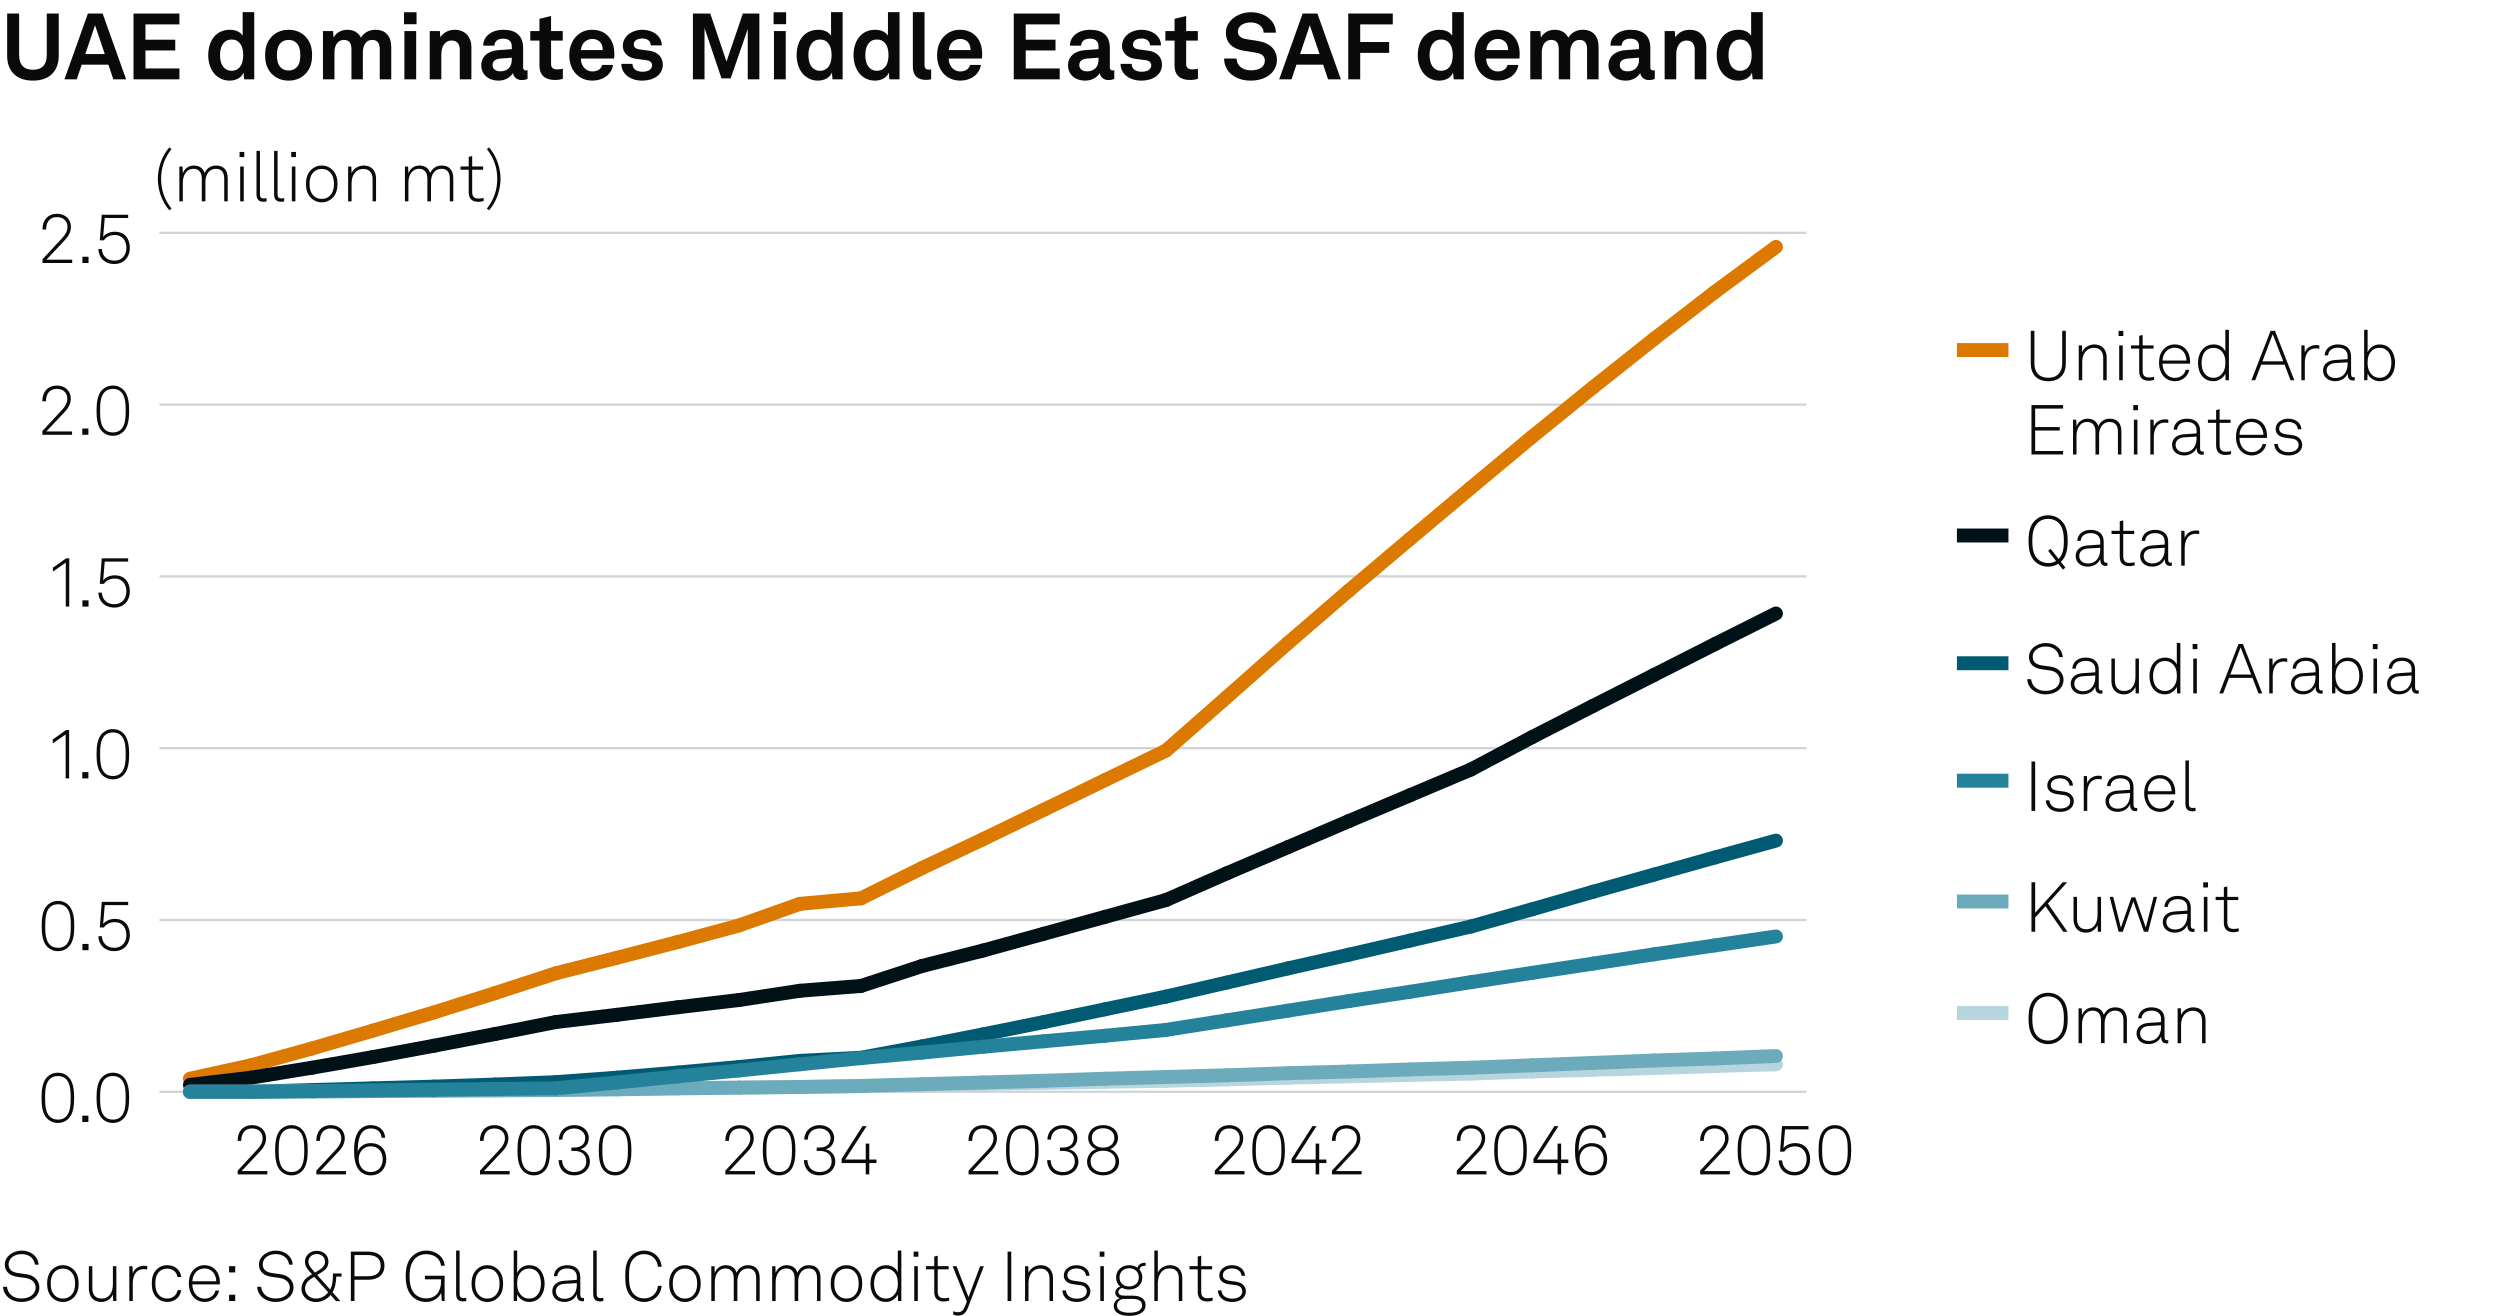<?xml version="1.0" encoding="UTF-8"?>
<!-- Generator: Adobe Illustrator 28.0.0, SVG Export Plug-In . SVG Version: 6.00 Build 0)  -->
<svg version="1.1" x="0px" y="0px" viewBox="0 0 269.291 141.732" enable-background="new 0 0 269.291 141.732" xml:space="preserve" xmlns="http://www.w3.org/2000/svg" xmlns:xlink="http://www.w3.org/1999/xlink">
<g id="Background">
	<rect fill="#FFFFFF" width="269.291" height="141.732"/>
</g>
<g id="Graph">
	<g>
		<path fill="#0A0A0A" d="M0.77,5.996V1.459h1.29v4.467c0,1.01,0.479,1.589,1.489,1.589c1.01,0,1.489-0.58,1.489-1.589V1.459h1.29     v4.537c0,1.689-1.02,2.689-2.779,2.689C1.789,8.685,0.77,7.686,0.77,5.996z"/>
		<path fill="#0A0A0A" d="M11.678,6.966H8.799L8.27,8.545H6.94l2.528-7.086h1.589l2.528,7.086h-1.379L11.678,6.966z M11.288,5.827     l-1.05-3.108L9.189,5.827H11.288z"/>
		<path fill="#0A0A0A" d="M19.327,1.459v1.169h-3.658v1.649h3.208v1.159h-3.208v1.939h3.658v1.169h-4.947V1.459H19.327z"/>
		<path fill="#0A0A0A" d="M23.319,8.175c-0.6-0.52-0.889-1.37-0.889-2.219c0-0.88,0.27-1.669,0.779-2.159     c0.39-0.379,0.919-0.589,1.559-0.589c0.75,0,1.189,0.33,1.37,0.64V1.309h1.249v7.236h-1.089l-0.07-0.74     c-0.2,0.59-0.85,0.88-1.489,0.88C24.168,8.685,23.679,8.485,23.319,8.175z M25.788,7.275c0.3-0.33,0.41-0.799,0.41-1.339     c0-0.52-0.1-0.97-0.39-1.31c-0.2-0.24-0.479-0.37-0.859-0.37c-0.39,0-0.67,0.14-0.87,0.39c-0.28,0.35-0.38,0.79-0.38,1.29     c0,0.5,0.11,1,0.41,1.329c0.2,0.22,0.47,0.36,0.84,0.36C25.318,7.625,25.598,7.485,25.788,7.275z"/>
		<path fill="#0A0A0A" d="M29.219,7.896c-0.42-0.47-0.66-1.04-0.66-1.949s0.24-1.479,0.66-1.949c0.37-0.42,0.989-0.79,1.869-0.79     s1.5,0.37,1.869,0.79c0.42,0.47,0.66,1.039,0.66,1.949s-0.24,1.479-0.66,1.949c-0.37,0.419-0.99,0.79-1.869,0.79     S29.589,8.315,29.219,7.896z M31.938,7.266c0.33-0.33,0.41-0.81,0.41-1.319s-0.08-0.989-0.41-1.319     c-0.18-0.18-0.46-0.33-0.85-0.33s-0.669,0.15-0.85,0.33c-0.33,0.33-0.41,0.81-0.41,1.319s0.08,0.99,0.41,1.319     c0.18,0.18,0.46,0.33,0.85,0.33S31.758,7.445,31.938,7.266z"/>
		<path fill="#0A0A0A" d="M34.789,3.348h1.089l0.05,0.69c0.29-0.49,0.79-0.83,1.479-0.83c0.729,0,1.219,0.33,1.479,0.85     c0.31-0.54,0.87-0.85,1.569-0.85c1.109,0,1.689,0.739,1.689,1.819v3.518h-1.239V5.327c0-0.64-0.22-1.029-0.81-1.029     c-0.689,0-1.009,0.609-1.009,1.349v2.898h-1.229V5.327c0-0.64-0.22-1.029-0.81-1.029c-0.689,0-1.02,0.609-1.02,1.349v2.898h-1.239     V3.348z"/>
		<path fill="#0A0A0A" d="M44.869,1.319v1.29h-1.35v-1.29H44.869z M44.829,3.348v5.197h-1.27V3.348H44.829z"/>
		<path fill="#0A0A0A" d="M46.289,3.348h1.089l0.06,0.68c0.31-0.56,0.95-0.819,1.549-0.819c1.109,0,1.789,0.77,1.789,1.859v3.478     h-1.25V5.356c0-0.609-0.29-0.989-0.87-0.989c-0.779,0-1.119,0.689-1.119,1.499v2.679h-1.25V3.348z"/>
		<path fill="#0A0A0A" d="M51.839,7.056c0-0.949,0.7-1.579,1.859-1.659l1.429-0.1v-0.3c0-0.49-0.26-0.83-0.919-0.83     c-0.61,0-0.919,0.27-0.95,0.75h-1.209c0-0.99,0.889-1.709,2.179-1.709c1.339,0,2.119,0.62,2.119,1.959v2.089     c0,0.24,0.11,0.33,0.32,0.33c0.06,0,0.12-0.01,0.16-0.02v0.919c-0.16,0.09-0.34,0.14-0.62,0.14c-0.54,0-0.87-0.31-0.95-0.76     c-0.24,0.42-0.799,0.82-1.539,0.82C52.479,8.685,51.839,7.905,51.839,7.056z M55.127,6.446v-0.23l-1.199,0.09     c-0.5,0.04-0.87,0.23-0.87,0.7c0,0.4,0.31,0.68,0.83,0.68C54.738,7.686,55.127,7.125,55.127,6.446z"/>
		<path fill="#0A0A0A" d="M58.109,7.086V4.377H57.12v-1.03h0.989V2.028l1.25-0.31v1.629h1.259v1.03h-1.259v2.528     c0,0.4,0.26,0.57,0.66,0.57c0.26,0,0.45-0.03,0.609-0.07v1.079c-0.27,0.1-0.569,0.13-0.869,0.13     C58.708,8.615,58.109,8.085,58.109,7.086z"/>
		<path fill="#0A0A0A" d="M62.129,8.045c-0.53-0.5-0.81-1.25-0.81-2.099c0-0.83,0.28-1.579,0.8-2.079     c0.399-0.39,0.939-0.66,1.659-0.66c1.5,0,2.399,1.049,2.399,2.599c0,0.2-0.01,0.379-0.03,0.5h-3.578     c0,0.709,0.459,1.389,1.249,1.389c0.57,0,0.959-0.29,1.05-0.7h1.169c-0.15,1.02-1.079,1.689-2.199,1.689     C63.099,8.685,62.549,8.435,62.129,8.045z M64.927,5.396c0-0.77-0.45-1.199-1.119-1.199c-0.68,0-1.179,0.49-1.229,1.199H64.927z"/>
		<path fill="#0A0A0A" d="M66.929,6.876h1.199c0,0.58,0.46,0.85,1.08,0.85c0.52,0,1.029-0.2,1.029-0.69c0-0.28-0.19-0.49-0.54-0.54     l-1.25-0.17c-0.859-0.12-1.359-0.72-1.359-1.359c0-1.059,0.95-1.759,2.119-1.759c1.129,0,2.079,0.68,2.079,1.679h-1.189     c0-0.479-0.38-0.739-0.89-0.739c-0.54,0-0.939,0.22-0.939,0.64c0,0.37,0.32,0.49,0.6,0.53l1.109,0.15     c0.819,0.11,1.419,0.66,1.419,1.479c0,1.159-1.039,1.739-2.229,1.739C67.909,8.685,66.929,7.975,66.929,6.876z"/>
		<path fill="#0A0A0A" d="M81.795,1.459v7.086h-1.25V3.128l-1.839,5.317h-0.989l-1.829-5.427v5.527h-1.25V1.459h1.869l1.749,5.177     l1.759-5.177H81.795z"/>
		<path fill="#0A0A0A" d="M84.678,1.319v1.29h-1.35v-1.29H84.678z M84.638,3.348v5.197h-1.27V3.348H84.638z"/>
		<path fill="#0A0A0A" d="M86.698,8.175c-0.6-0.52-0.889-1.37-0.889-2.219c0-0.88,0.27-1.669,0.779-2.159     c0.39-0.379,0.919-0.589,1.559-0.589c0.75,0,1.189,0.33,1.37,0.64V1.309h1.249v7.236h-1.089l-0.07-0.74     c-0.2,0.59-0.85,0.88-1.489,0.88C87.548,8.685,87.058,8.485,86.698,8.175z M89.167,7.275c0.3-0.33,0.41-0.799,0.41-1.339     c0-0.52-0.1-0.97-0.39-1.31c-0.2-0.24-0.479-0.37-0.859-0.37c-0.39,0-0.67,0.14-0.87,0.39c-0.28,0.35-0.38,0.79-0.38,1.29     c0,0.5,0.11,1,0.41,1.329c0.2,0.22,0.47,0.36,0.84,0.36C88.697,7.625,88.977,7.485,89.167,7.275z"/>
		<path fill="#0A0A0A" d="M92.828,8.175c-0.6-0.52-0.889-1.37-0.889-2.219c0-0.88,0.27-1.669,0.779-2.159     c0.39-0.379,0.919-0.589,1.559-0.589c0.75,0,1.189,0.33,1.37,0.64V1.309h1.249v7.236h-1.089l-0.07-0.74     c-0.2,0.59-0.85,0.88-1.489,0.88C93.678,8.685,93.188,8.485,92.828,8.175z M95.297,7.275c0.3-0.33,0.41-0.799,0.41-1.339     c0-0.52-0.1-0.97-0.39-1.31c-0.2-0.24-0.479-0.37-0.859-0.37c-0.39,0-0.67,0.14-0.87,0.39c-0.28,0.35-0.38,0.79-0.38,1.29     c0,0.5,0.11,1,0.41,1.329c0.2,0.22,0.47,0.36,0.84,0.36C94.827,7.625,95.107,7.485,95.297,7.275z"/>
		<path fill="#0A0A0A" d="M98.329,7.206V1.309h1.259v5.687c0,0.3,0.07,0.5,0.5,0.5c0.11,0,0.14-0.01,0.21-0.01v1.05     c-0.23,0.05-0.32,0.07-0.55,0.07C98.898,8.605,98.329,8.195,98.329,7.206z"/>
		<path fill="#0A0A0A" d="M101.749,8.045c-0.53-0.5-0.81-1.25-0.81-2.099c0-0.83,0.28-1.579,0.8-2.079     c0.399-0.39,0.939-0.66,1.659-0.66c1.5,0,2.399,1.049,2.399,2.599c0,0.2-0.01,0.379-0.03,0.5h-3.578     c0,0.709,0.459,1.389,1.249,1.389c0.57,0,0.959-0.29,1.05-0.7h1.169c-0.15,1.02-1.079,1.689-2.199,1.689     C102.718,8.685,102.168,8.435,101.749,8.045z M104.547,5.396c0-0.77-0.45-1.199-1.119-1.199c-0.68,0-1.179,0.49-1.229,1.199     H104.547z"/>
		<path fill="#0A0A0A" d="M114.146,1.459v1.169h-3.658v1.649h3.208v1.159h-3.208v1.939h3.658v1.169h-4.947V1.459H114.146z"/>
		<path fill="#0A0A0A" d="M115.039,7.056c0-0.949,0.7-1.579,1.859-1.659l1.429-0.1v-0.3c0-0.49-0.26-0.83-0.919-0.83     c-0.61,0-0.919,0.27-0.95,0.75h-1.209c0-0.99,0.889-1.709,2.179-1.709c1.339,0,2.119,0.62,2.119,1.959v2.089     c0,0.24,0.11,0.33,0.32,0.33c0.06,0,0.12-0.01,0.16-0.02v0.919c-0.16,0.09-0.34,0.14-0.62,0.14c-0.54,0-0.87-0.31-0.95-0.76     c-0.24,0.42-0.799,0.82-1.539,0.82C115.679,8.685,115.039,7.905,115.039,7.056z M118.327,6.446v-0.23l-1.199,0.09     c-0.5,0.04-0.87,0.23-0.87,0.7c0,0.4,0.31,0.68,0.83,0.68C117.938,7.686,118.327,7.125,118.327,6.446z"/>
		<path fill="#0A0A0A" d="M120.699,6.876h1.199c0,0.58,0.46,0.85,1.08,0.85c0.52,0,1.029-0.2,1.029-0.69c0-0.28-0.19-0.49-0.54-0.54     l-1.25-0.17c-0.859-0.12-1.359-0.72-1.359-1.359c0-1.059,0.95-1.759,2.119-1.759c1.129,0,2.079,0.68,2.079,1.679h-1.189     c0-0.479-0.38-0.739-0.89-0.739c-0.54,0-0.939,0.22-0.939,0.64c0,0.37,0.32,0.49,0.6,0.53l1.109,0.15     c0.819,0.11,1.419,0.66,1.419,1.479c0,1.159-1.039,1.739-2.229,1.739C121.678,8.685,120.699,7.975,120.699,6.876z"/>
		<path fill="#0A0A0A" d="M126.518,7.086V4.377h-0.989v-1.03h0.989V2.028l1.25-0.31v1.629h1.259v1.03h-1.259v2.528     c0,0.4,0.26,0.57,0.66,0.57c0.26,0,0.45-0.03,0.609-0.07v1.079c-0.27,0.1-0.569,0.13-0.869,0.13     C127.118,8.615,126.518,8.085,126.518,7.086z"/>
		<path fill="#0A0A0A" d="M131.858,6.306h1.339c0.01,0.77,0.66,1.27,1.539,1.27c0.88,0,1.51-0.34,1.51-1.06     c0-0.51-0.42-0.75-0.91-0.83l-1.359-0.22c-1.169-0.19-1.929-0.81-1.929-1.959c0-1.279,1.3-2.189,2.698-2.189     c1.47,0,2.669,0.89,2.689,2.199h-1.319c-0.03-0.68-0.62-1.099-1.39-1.099c-0.72,0-1.39,0.33-1.39,1c0,0.43,0.351,0.709,0.86,0.79     l1.319,0.209c1.159,0.18,2.028,0.84,2.028,2.029c0,1.409-1.27,2.239-2.828,2.239C133.107,8.685,131.858,7.765,131.858,6.306z"/>
		<path fill="#0A0A0A" d="M142.526,6.966h-2.879l-0.529,1.579h-1.329l2.528-7.086h1.589l2.529,7.086h-1.38L142.526,6.966z      M142.137,5.827l-1.05-3.108l-1.049,3.108H142.137z"/>
		<path fill="#0A0A0A" d="M150.025,1.459v1.169h-3.508v1.899h3.118v1.169h-3.118v2.849h-1.289V1.459H150.025z"/>
		<path fill="#0A0A0A" d="M153.607,8.175c-0.6-0.52-0.89-1.37-0.89-2.219c0-0.88,0.271-1.669,0.78-2.159     c0.39-0.379,0.919-0.589,1.559-0.589c0.75,0,1.189,0.33,1.369,0.64V1.309h1.25v7.236h-1.09l-0.07-0.74     c-0.199,0.59-0.85,0.88-1.489,0.88C154.457,8.685,153.968,8.485,153.607,8.175z M156.076,7.275c0.3-0.33,0.41-0.799,0.41-1.339     c0-0.52-0.101-0.97-0.39-1.31c-0.2-0.24-0.48-0.37-0.86-0.37c-0.39,0-0.669,0.14-0.869,0.39c-0.28,0.35-0.38,0.79-0.38,1.29     c0,0.5,0.11,1,0.41,1.329c0.199,0.22,0.47,0.36,0.839,0.36C155.606,7.625,155.887,7.485,156.076,7.275z"/>
		<path fill="#0A0A0A" d="M159.647,8.045c-0.529-0.5-0.81-1.25-0.81-2.099c0-0.83,0.28-1.579,0.8-2.079     c0.399-0.39,0.939-0.66,1.659-0.66c1.499,0,2.398,1.049,2.398,2.599c0,0.2-0.01,0.379-0.03,0.5h-3.578     c0,0.709,0.46,1.389,1.25,1.389c0.569,0,0.959-0.29,1.049-0.7h1.17c-0.15,1.02-1.08,1.689-2.199,1.689     C160.617,8.685,160.067,8.435,159.647,8.045z M162.446,5.396c0-0.77-0.45-1.199-1.12-1.199c-0.68,0-1.179,0.49-1.229,1.199     H162.446z"/>
		<path fill="#0A0A0A" d="M164.838,3.348h1.09l0.05,0.69c0.29-0.49,0.789-0.83,1.479-0.83c0.729,0,1.219,0.33,1.479,0.85     c0.31-0.54,0.87-0.85,1.569-0.85c1.109,0,1.689,0.739,1.689,1.819v3.518h-1.239V5.327c0-0.64-0.221-1.029-0.81-1.029     c-0.69,0-1.01,0.609-1.01,1.349v2.898h-1.229V5.327c0-0.64-0.22-1.029-0.81-1.029c-0.689,0-1.02,0.609-1.02,1.349v2.898h-1.239     V3.348z"/>
		<path fill="#0A0A0A" d="M173.259,7.056c0-0.949,0.699-1.579,1.858-1.659l1.43-0.1v-0.3c0-0.49-0.26-0.83-0.92-0.83     c-0.609,0-0.919,0.27-0.949,0.75h-1.209c0-0.99,0.89-1.709,2.179-1.709c1.339,0,2.119,0.62,2.119,1.959v2.089     c0,0.24,0.109,0.33,0.319,0.33c0.061,0,0.12-0.01,0.16-0.02v0.919c-0.16,0.09-0.34,0.14-0.62,0.14c-0.539,0-0.869-0.31-0.949-0.76     c-0.24,0.42-0.8,0.82-1.539,0.82C173.898,8.685,173.259,7.905,173.259,7.056z M176.547,6.446v-0.23l-1.199,0.09     c-0.5,0.04-0.869,0.23-0.869,0.7c0,0.4,0.31,0.68,0.829,0.68C176.157,7.686,176.547,7.125,176.547,6.446z"/>
		<path fill="#0A0A0A" d="M179.308,3.348h1.09l0.06,0.68c0.31-0.56,0.949-0.819,1.549-0.819c1.109,0,1.789,0.77,1.789,1.859v3.478     h-1.249V5.356c0-0.609-0.29-0.989-0.869-0.989c-0.78,0-1.12,0.689-1.12,1.499v2.679h-1.249V3.348z"/>
		<path fill="#0A0A0A" d="M185.808,8.175c-0.6-0.52-0.89-1.37-0.89-2.219c0-0.88,0.271-1.669,0.78-2.159     c0.39-0.379,0.919-0.589,1.559-0.589c0.75,0,1.189,0.33,1.369,0.64V1.309h1.25v7.236h-1.09l-0.07-0.74     c-0.199,0.59-0.85,0.88-1.489,0.88C186.657,8.685,186.168,8.485,185.808,8.175z M188.276,7.275c0.3-0.33,0.41-0.799,0.41-1.339     c0-0.52-0.101-0.97-0.39-1.31c-0.2-0.24-0.48-0.37-0.86-0.37c-0.39,0-0.669,0.14-0.869,0.39c-0.28,0.35-0.38,0.79-0.38,1.29     c0,0.5,0.11,1,0.41,1.329c0.199,0.22,0.47,0.36,0.839,0.36C187.807,7.625,188.087,7.485,188.276,7.275z"/>
	</g>
	<g>
		<path fill="#0A0A0A" d="M17,19.264c0-1.171,0.428-2.478,1.239-3.386l0.233,0.18c-0.736,0.946-1.119,1.974-1.119,3.206     c0,1.231,0.383,2.26,1.119,3.206l-0.233,0.18C17.428,21.741,17,20.435,17,19.264z"/>
		<path fill="#0A0A0A" d="M19.318,17.935h0.345l0.03,0.736c0.172-0.503,0.63-0.841,1.179-0.841c0.646,0,1.021,0.331,1.171,0.811     c0.203-0.466,0.608-0.811,1.239-0.811c0.878,0,1.246,0.578,1.246,1.381v2.478h-0.375v-2.433c0-0.66-0.255-1.073-0.908-1.073     c-0.706,0-1.119,0.623-1.119,1.381v2.125h-0.39v-2.433c0-0.66-0.286-1.073-0.909-1.073c-0.721,0-1.133,0.676-1.133,1.479v2.027     h-0.375V17.935z"/>
		<path fill="#0A0A0A" d="M26.315,16.366v0.556h-0.511v-0.556H26.315z M26.255,17.935v3.754h-0.383v-3.754H26.255z"/>
		<path fill="#0A0A0A" d="M27.627,20.938v-4.685h0.375v4.67c0,0.255,0.075,0.45,0.39,0.45c0.15,0,0.218-0.007,0.323-0.022v0.338     c-0.083,0.022-0.18,0.045-0.337,0.045C27.898,21.733,27.627,21.486,27.627,20.938z"/>
		<path fill="#0A0A0A" d="M29.525,20.938v-4.685H29.9v4.67c0,0.255,0.075,0.45,0.39,0.45c0.15,0,0.218-0.007,0.323-0.022v0.338     c-0.083,0.022-0.18,0.045-0.337,0.045C29.795,21.733,29.525,21.486,29.525,20.938z"/>
		<path fill="#0A0A0A" d="M31.88,16.366v0.556h-0.51v-0.556H31.88z M31.82,17.935v3.754h-0.383v-3.754H31.82z"/>
		<path fill="#0A0A0A" d="M33.53,21.351c-0.413-0.398-0.57-0.894-0.57-1.539c0-0.638,0.157-1.141,0.57-1.539     c0.271-0.255,0.646-0.443,1.126-0.443s0.856,0.188,1.126,0.443c0.413,0.398,0.571,0.901,0.571,1.539     c0,0.646-0.158,1.141-0.571,1.539c-0.27,0.255-0.646,0.443-1.126,0.443S33.801,21.606,33.53,21.351z M35.52,21.095     c0.353-0.345,0.451-0.788,0.451-1.284c0-0.488-0.098-0.938-0.451-1.284c-0.203-0.203-0.488-0.33-0.863-0.33     c-0.375,0-0.661,0.127-0.863,0.33c-0.353,0.345-0.45,0.796-0.45,1.284c0,0.496,0.098,0.938,0.45,1.284     c0.203,0.203,0.488,0.331,0.863,0.331C35.032,21.426,35.317,21.298,35.52,21.095z"/>
		<path fill="#0A0A0A" d="M37.497,17.935h0.345l0.03,0.721c0.195-0.518,0.781-0.826,1.306-0.826c0.856,0,1.329,0.571,1.329,1.404     v2.455h-0.375v-2.417c0-0.63-0.323-1.073-0.991-1.073c-0.833,0-1.269,0.69-1.269,1.524v1.967h-0.375V17.935z"/>
		<path fill="#0A0A0A" d="M43.617,17.935h0.345l0.03,0.736c0.172-0.503,0.63-0.841,1.178-0.841c0.646,0,1.021,0.331,1.171,0.811     c0.203-0.466,0.608-0.811,1.239-0.811c0.878,0,1.246,0.578,1.246,1.381v2.478h-0.375v-2.433c0-0.66-0.255-1.073-0.908-1.073     c-0.706,0-1.119,0.623-1.119,1.381v2.125h-0.39v-2.433c0-0.66-0.286-1.073-0.909-1.073c-0.721,0-1.133,0.676-1.133,1.479v2.027     h-0.375V17.935z"/>
		<path fill="#0A0A0A" d="M50.487,20.712V18.28h-0.886v-0.346h0.886v-1.036l0.375-0.09v1.126h1.179v0.346h-1.179v2.38     c0,0.413,0.127,0.728,0.675,0.728c0.203,0,0.36-0.022,0.556-0.067v0.33c-0.188,0.06-0.375,0.09-0.585,0.09     C50.772,21.741,50.487,21.313,50.487,20.712z"/>
		<path fill="#0A0A0A" d="M52.444,22.469c0.735-0.946,1.118-1.975,1.118-3.206c0-1.231-0.383-2.26-1.118-3.206l0.232-0.18     c0.811,0.908,1.239,2.214,1.239,3.386c0,1.171-0.428,2.478-1.239,3.386L52.444,22.469z"/>
	</g>
	<g>
		<path fill="#0A0A0A" d="M0.331,138.608h0.42c0.09,0.766,0.676,1.262,1.547,1.262c0.863,0,1.539-0.436,1.539-1.187     c0-0.503-0.398-0.924-1.036-1.014l-0.901-0.128c-0.811-0.112-1.381-0.532-1.381-1.336c0-0.863,0.871-1.494,1.817-1.494     c1.028,0,1.764,0.646,1.832,1.517H3.769c-0.105-0.751-0.706-1.141-1.449-1.141c-0.781,0-1.396,0.458-1.396,1.104     c0,0.615,0.443,0.855,1.014,0.938l0.916,0.127c0.818,0.113,1.389,0.676,1.389,1.412c0,0.945-0.833,1.576-1.944,1.576     C1.239,140.245,0.375,139.584,0.331,138.608z"/>
		<path fill="#0A0A0A" d="M5.648,139.802c-0.413-0.397-0.571-0.893-0.571-1.539c0-0.638,0.158-1.141,0.571-1.539     c0.27-0.255,0.646-0.442,1.126-0.442s0.856,0.188,1.126,0.442c0.413,0.398,0.57,0.901,0.57,1.539c0,0.646-0.158,1.142-0.57,1.539     c-0.271,0.256-0.646,0.443-1.126,0.443S5.918,140.058,5.648,139.802z M7.638,139.547c0.353-0.346,0.451-0.788,0.451-1.284     c0-0.487-0.098-0.938-0.451-1.283c-0.203-0.203-0.488-0.33-0.863-0.33s-0.661,0.127-0.863,0.33     c-0.353,0.345-0.45,0.796-0.45,1.283c0,0.496,0.097,0.938,0.45,1.284c0.203,0.203,0.488,0.33,0.863,0.33     S7.435,139.75,7.638,139.547z"/>
		<path fill="#0A0A0A" d="M9.571,138.812v-2.425h0.375v2.402c0,0.652,0.323,1.088,0.983,1.088c0.871,0,1.231-0.698,1.231-1.539     v-1.951h0.375v3.753h-0.345l-0.03-0.705c-0.21,0.495-0.69,0.811-1.254,0.811C10.059,140.245,9.571,139.652,9.571,138.812z"/>
		<path fill="#0A0A0A" d="M13.928,136.387h0.345l0.03,0.772c0.165-0.525,0.675-0.811,1.208-0.811c0.113,0,0.24,0,0.353,0.038v0.36     c-0.12-0.03-0.248-0.038-0.368-0.038c-0.871,0-1.193,0.721-1.193,1.554v1.877h-0.375V136.387z"/>
		<path fill="#0A0A0A" d="M16.891,139.795c-0.398-0.398-0.541-0.894-0.541-1.532c0-0.646,0.135-1.148,0.541-1.539     c0.27-0.263,0.653-0.442,1.133-0.442c0.796,0,1.404,0.488,1.494,1.269h-0.398c-0.083-0.518-0.511-0.9-1.096-0.9     c-0.368,0-0.661,0.12-0.863,0.322c-0.353,0.353-0.428,0.796-0.428,1.291c0,0.488,0.083,0.932,0.435,1.284     c0.203,0.203,0.496,0.323,0.863,0.323c0.586,0,1.014-0.384,1.096-0.901h0.391c-0.098,0.773-0.706,1.269-1.494,1.269     C17.544,140.237,17.161,140.064,16.891,139.795z"/>
		<path fill="#0A0A0A" d="M20.836,139.72c-0.308-0.36-0.496-0.871-0.496-1.441c0-0.474,0.075-0.938,0.375-1.337     c0.323-0.428,0.766-0.66,1.314-0.66c1.036,0,1.659,0.826,1.659,1.824c0,0.09,0,0.143-0.007,0.248h-2.965     c0.015,0.833,0.503,1.531,1.344,1.531c0.593,0,1.059-0.391,1.148-0.871h0.391c-0.113,0.706-0.789,1.231-1.539,1.231     C21.519,140.245,21.083,140.005,20.836,139.72z M23.298,138.016c-0.015-0.714-0.458-1.382-1.269-1.382     c-0.796,0-1.292,0.646-1.307,1.382H23.298z"/>
		<path fill="#0A0A0A" d="M25.336,136.387v0.675h-0.661v-0.675H25.336z M25.336,139.464v0.676h-0.661v-0.676H25.336z"/>
		<path fill="#0A0A0A" d="M27.705,138.608h0.421c0.09,0.766,0.675,1.262,1.546,1.262c0.863,0,1.539-0.436,1.539-1.187     c0-0.503-0.398-0.924-1.036-1.014l-0.901-0.128c-0.811-0.112-1.381-0.532-1.381-1.336c0-0.863,0.871-1.494,1.817-1.494     c1.028,0,1.764,0.646,1.832,1.517h-0.398c-0.105-0.751-0.706-1.141-1.449-1.141c-0.781,0-1.396,0.458-1.396,1.104     c0,0.615,0.443,0.855,1.014,0.938l0.916,0.127c0.818,0.113,1.389,0.676,1.389,1.412c0,0.945-0.833,1.576-1.944,1.576     C28.613,140.245,27.75,139.584,27.705,138.608z"/>
		<path fill="#0A0A0A" d="M32.475,138.834c0-0.594,0.292-1.036,0.795-1.359l0.338-0.218l-0.345-0.39     c-0.285-0.323-0.413-0.608-0.413-0.969c0-0.661,0.541-1.164,1.269-1.164c0.713,0,1.261,0.458,1.261,1.179     c0,0.519-0.278,0.841-0.683,1.097l-0.526,0.33l1.389,1.562c0.203-0.323,0.3-0.849,0.3-1.404v-0.322h0.931v0.338h-0.57     c-0.008,0.54-0.135,1.291-0.405,1.674l0.855,0.969h-0.48l-0.578-0.669c-0.36,0.451-0.938,0.767-1.591,0.767     C33.196,140.253,32.475,139.682,32.475,138.834z M35.35,139.201l-1.501-1.674l-0.338,0.218c-0.39,0.248-0.653,0.601-0.653,1.066     c0,0.623,0.556,1.065,1.164,1.065C34.607,139.877,35.058,139.592,35.35,139.201z M34.509,136.717     c0.285-0.181,0.503-0.466,0.503-0.804c0-0.495-0.375-0.833-0.893-0.833c-0.473,0-0.894,0.308-0.894,0.818     c0,0.285,0.135,0.518,0.36,0.78l0.345,0.405L34.509,136.717z"/>
		<path fill="#0A0A0A" d="M39.662,134.817c0.983,0,1.749,0.473,1.749,1.517c0,1.043-0.766,1.517-1.749,1.517h-1.479v2.289h-0.391     v-5.322H39.662z M41.006,136.334c0-0.826-0.593-1.142-1.366-1.142h-1.457v2.282h1.457     C40.413,137.475,41.006,137.159,41.006,136.334z"/>
		<path fill="#0A0A0A" d="M44.431,139.675c-0.593-0.571-0.729-1.435-0.729-2.192c0-0.766,0.12-1.614,0.729-2.185     c0.353-0.33,0.855-0.586,1.456-0.586c0.571,0,1.051,0.173,1.396,0.458c0.36,0.293,0.585,0.706,0.623,1.171h-0.405     c-0.03-0.322-0.158-0.585-0.36-0.788c-0.3-0.3-0.75-0.458-1.246-0.458c-0.48,0-0.871,0.173-1.156,0.443     c-0.518,0.495-0.623,1.291-0.623,1.944c0,0.646,0.098,1.486,0.63,1.959c0.3,0.271,0.684,0.421,1.141,0.421     c1.089,0,1.622-0.773,1.622-1.84v-0.218h-1.734v-0.383h2.117v2.718h-0.308l-0.06-0.878c-0.248,0.556-0.856,0.983-1.637,0.983     C45.286,140.245,44.776,140.005,44.431,139.675z"/>
		<path fill="#0A0A0A" d="M49.132,139.39v-4.685h0.375v4.669c0,0.256,0.075,0.45,0.39,0.45c0.15,0,0.218-0.007,0.323-0.022v0.338     c-0.083,0.022-0.181,0.045-0.338,0.045C49.403,140.185,49.132,139.938,49.132,139.39z"/>
		<path fill="#0A0A0A" d="M51.368,139.802c-0.413-0.397-0.57-0.893-0.57-1.539c0-0.638,0.157-1.141,0.57-1.539     c0.271-0.255,0.646-0.442,1.126-0.442s0.856,0.188,1.126,0.442c0.413,0.398,0.571,0.901,0.571,1.539     c0,0.646-0.158,1.142-0.571,1.539c-0.27,0.256-0.646,0.443-1.126,0.443S51.638,140.058,51.368,139.802z M53.357,139.547     c0.353-0.346,0.451-0.788,0.451-1.284c0-0.487-0.098-0.938-0.451-1.283c-0.203-0.203-0.488-0.33-0.863-0.33     c-0.375,0-0.661,0.127-0.863,0.33c-0.353,0.345-0.45,0.796-0.45,1.283c0,0.496,0.098,0.938,0.45,1.284     c0.203,0.203,0.488,0.33,0.863,0.33C52.869,139.877,53.154,139.75,53.357,139.547z"/>
		<path fill="#0A0A0A" d="M55.71,139.404l-0.03,0.735h-0.345v-5.435h0.375v2.425c0.195-0.519,0.743-0.849,1.291-0.849     c0.451,0,0.803,0.15,1.059,0.391c0.405,0.375,0.601,0.976,0.601,1.599c0,0.653-0.203,1.254-0.638,1.622     c-0.255,0.218-0.585,0.353-1.028,0.353C56.476,140.245,55.905,139.93,55.71,139.404z M57.76,139.614     c0.353-0.315,0.51-0.811,0.51-1.352c0-0.487-0.12-0.976-0.428-1.283c-0.203-0.203-0.473-0.33-0.841-0.33     c-0.353,0-0.616,0.112-0.811,0.292c-0.353,0.323-0.488,0.767-0.488,1.321c0,0.519,0.143,0.991,0.496,1.314     c0.195,0.18,0.451,0.3,0.788,0.3C57.317,139.877,57.572,139.779,57.76,139.614z"/>
		<path fill="#0A0A0A" d="M59.49,139.097c0-0.668,0.51-1.081,1.261-1.134l1.382-0.098v-0.33c0-0.631-0.458-0.901-1.036-0.901     c-0.563,0-1.029,0.271-1.066,0.834h-0.375c0.052-0.773,0.676-1.187,1.426-1.187c0.856,0,1.426,0.42,1.426,1.283v1.854     c0,0.256,0.038,0.405,0.293,0.405c0.03,0,0.075,0,0.105-0.007v0.33c-0.052,0.015-0.12,0.022-0.18,0.022     c-0.465,0-0.593-0.353-0.593-0.751c-0.203,0.533-0.773,0.826-1.352,0.826C60.053,140.245,59.49,139.802,59.49,139.097z      M62.132,138.405v-0.194l-1.344,0.082c-0.578,0.038-0.916,0.353-0.916,0.796c0,0.525,0.405,0.811,0.938,0.811     C61.757,139.899,62.132,139.134,62.132,138.405z"/>
		<path fill="#0A0A0A" d="M63.899,139.39v-4.685h0.375v4.669c0,0.256,0.075,0.45,0.39,0.45c0.15,0,0.218-0.007,0.323-0.022v0.338     c-0.083,0.022-0.18,0.045-0.337,0.045C64.17,140.185,63.899,139.938,63.899,139.39z"/>
		<path fill="#0A0A0A" d="M67.973,139.659c-0.571-0.578-0.623-1.426-0.623-2.185c0-0.758,0.052-1.599,0.623-2.177     c0.368-0.368,0.893-0.586,1.404-0.586c1.021,0,1.802,0.714,1.892,1.734h-0.405c-0.067-0.788-0.646-1.352-1.486-1.352     c-0.473,0-0.833,0.173-1.119,0.466c-0.48,0.495-0.503,1.276-0.503,1.914c0,0.639,0.03,1.427,0.51,1.922     c0.293,0.301,0.668,0.466,1.111,0.466c0.841,0,1.419-0.563,1.486-1.352h0.405c-0.083,1.044-0.893,1.734-1.892,1.734     C68.866,140.245,68.34,140.027,67.973,139.659z"/>
		<path fill="#0A0A0A" d="M72.652,139.802c-0.413-0.397-0.571-0.893-0.571-1.539c0-0.638,0.158-1.141,0.571-1.539     c0.27-0.255,0.646-0.442,1.126-0.442s0.856,0.188,1.126,0.442c0.413,0.398,0.57,0.901,0.57,1.539c0,0.646-0.158,1.142-0.57,1.539     c-0.271,0.256-0.646,0.443-1.126,0.443S72.922,140.058,72.652,139.802z M74.642,139.547c0.353-0.346,0.451-0.788,0.451-1.284     c0-0.487-0.098-0.938-0.451-1.283c-0.203-0.203-0.488-0.33-0.863-0.33s-0.661,0.127-0.863,0.33     c-0.353,0.345-0.45,0.796-0.45,1.283c0,0.496,0.097,0.938,0.45,1.284c0.203,0.203,0.488,0.33,0.863,0.33     S74.439,139.75,74.642,139.547z"/>
		<path fill="#0A0A0A" d="M76.62,136.387h0.345l0.03,0.735c0.172-0.503,0.63-0.841,1.178-0.841c0.646,0,1.021,0.33,1.171,0.811     c0.203-0.465,0.608-0.811,1.239-0.811c0.878,0,1.246,0.578,1.246,1.381v2.478h-0.375v-2.432c0-0.661-0.255-1.074-0.908-1.074     c-0.706,0-1.119,0.623-1.119,1.382v2.124h-0.39v-2.432c0-0.661-0.286-1.074-0.909-1.074c-0.721,0-1.133,0.676-1.133,1.479v2.026     H76.62V136.387z"/>
		<path fill="#0A0A0A" d="M83.174,136.387h0.345l0.03,0.735c0.172-0.503,0.63-0.841,1.178-0.841c0.646,0,1.021,0.33,1.171,0.811     c0.203-0.465,0.608-0.811,1.239-0.811c0.878,0,1.246,0.578,1.246,1.381v2.478h-0.375v-2.432c0-0.661-0.255-1.074-0.908-1.074     c-0.706,0-1.119,0.623-1.119,1.382v2.124h-0.39v-2.432c0-0.661-0.286-1.074-0.909-1.074c-0.721,0-1.133,0.676-1.133,1.479v2.026     h-0.375V136.387z"/>
		<path fill="#0A0A0A" d="M90.052,139.802c-0.413-0.397-0.57-0.893-0.57-1.539c0-0.638,0.157-1.141,0.57-1.539     c0.271-0.255,0.646-0.442,1.126-0.442s0.856,0.188,1.126,0.442c0.413,0.398,0.571,0.901,0.571,1.539     c0,0.646-0.158,1.142-0.571,1.539c-0.27,0.256-0.646,0.443-1.126,0.443S90.323,140.058,90.052,139.802z M92.042,139.547     c0.353-0.346,0.451-0.788,0.451-1.284c0-0.487-0.098-0.938-0.451-1.283c-0.203-0.203-0.488-0.33-0.863-0.33     c-0.375,0-0.661,0.127-0.863,0.33c-0.353,0.345-0.45,0.796-0.45,1.283c0,0.496,0.098,0.938,0.45,1.284     c0.203,0.203,0.488,0.33,0.863,0.33C91.554,139.877,91.839,139.75,92.042,139.547z"/>
		<path fill="#0A0A0A" d="M94.395,139.885c-0.436-0.368-0.631-0.969-0.631-1.614c0-0.615,0.195-1.193,0.601-1.576     c0.263-0.248,0.631-0.413,1.096-0.413c0.608,0,1.073,0.338,1.246,0.758v-2.334h0.383v5.435h-0.353l-0.03-0.713     c-0.21,0.503-0.758,0.818-1.276,0.818C94.987,140.245,94.649,140.103,94.395,139.885z M96.226,139.569     c0.353-0.323,0.488-0.788,0.488-1.307c0-0.555-0.128-0.99-0.48-1.313c-0.195-0.18-0.458-0.3-0.811-0.3     c-0.36,0-0.638,0.127-0.841,0.338c-0.3,0.314-0.436,0.795-0.436,1.275c0,0.533,0.15,1.044,0.511,1.344     c0.195,0.166,0.458,0.271,0.781,0.271C95.776,139.877,96.031,139.75,96.226,139.569z"/>
		<path fill="#0A0A0A" d="M98.924,134.817v0.556h-0.511v-0.556H98.924z M98.864,136.387v3.753h-0.383v-3.753H98.864z"/>
		<path fill="#0A0A0A" d="M100.634,139.164v-2.433h-0.886v-0.345h0.886v-1.036l0.375-0.091v1.127h1.179v0.345h-1.179v2.38     c0,0.413,0.127,0.729,0.675,0.729c0.203,0,0.36-0.022,0.556-0.067v0.33c-0.188,0.06-0.375,0.09-0.585,0.09     C100.919,140.192,100.634,139.765,100.634,139.164z"/>
		<path fill="#0A0A0A" d="M102.681,141.604v-0.367c0.135,0.067,0.3,0.112,0.488,0.112c0.36,0,0.586-0.165,0.758-0.601l0.218-0.548     l-1.531-3.813h0.413l1.299,3.333l1.254-3.333h0.398l-1.719,4.489c-0.233,0.607-0.571,0.833-1.066,0.833     C102.952,141.709,102.741,141.642,102.681,141.604z"/>
		<path fill="#0A0A0A" d="M108.929,134.817v5.322h-0.397v-5.322H108.929z"/>
		<path fill="#0A0A0A" d="M110.414,136.387h0.346l0.029,0.721c0.195-0.519,0.781-0.826,1.307-0.826c0.855,0,1.329,0.57,1.329,1.403     v2.455h-0.376v-2.417c0-0.631-0.322-1.073-0.991-1.073c-0.833,0-1.269,0.69-1.269,1.523v1.967h-0.375V136.387z"/>
		<path fill="#0A0A0A" d="M114.433,138.999h0.383c0.061,0.615,0.548,0.886,1.164,0.886c0.623,0,1.088-0.271,1.088-0.781     c0-0.33-0.232-0.607-0.69-0.668l-0.729-0.098c-0.63-0.082-1.059-0.383-1.059-0.953c0-0.668,0.646-1.104,1.352-1.104     c0.811,0,1.396,0.466,1.419,1.141h-0.375c-0.053-0.54-0.496-0.788-1.044-0.788s-0.969,0.293-0.969,0.714     c0,0.308,0.166,0.54,0.729,0.615l0.713,0.098c0.706,0.098,1.036,0.57,1.036,1.021c0,0.766-0.69,1.164-1.471,1.164     C115.086,140.245,114.47,139.772,114.433,138.999z"/>
		<path fill="#0A0A0A" d="M118.963,134.817v0.556h-0.51v-0.556H118.963z M118.904,136.387v3.753h-0.383v-3.753H118.904z"/>
		<path fill="#0A0A0A" d="M119.968,140.673c0-0.391,0.256-0.729,0.661-0.841c-0.285-0.06-0.496-0.308-0.496-0.586     c0-0.314,0.218-0.548,0.526-0.66c-0.271-0.226-0.436-0.563-0.436-0.983c0-0.811,0.646-1.321,1.403-1.321     c0.338,0,0.646,0.098,0.901,0.263c0.09-0.33,0.397-0.518,0.735-0.518c0.045,0,0.105,0.007,0.143,0.015v0.315     c-0.037-0.008-0.098-0.008-0.143-0.008c-0.271,0-0.465,0.15-0.518,0.405c0.188,0.218,0.3,0.503,0.3,0.849     c0,0.811-0.638,1.299-1.419,1.299c-0.285,0-0.548-0.061-0.766-0.181c-0.202,0.083-0.391,0.226-0.391,0.451     c0,0.345,0.376,0.39,0.676,0.39h0.773c0.578,0,0.938,0.098,1.193,0.338c0.181,0.173,0.286,0.376,0.286,0.691     c0,0.841-0.879,1.148-1.772,1.148C120.705,141.739,119.968,141.416,119.968,140.673z M123.024,140.605     c0-0.541-0.488-0.69-1.073-0.69h-1.006c-0.338,0.082-0.623,0.285-0.623,0.721c0,0.585,0.653,0.766,1.313,0.766     C122.348,141.401,123.024,141.221,123.024,140.605z M122.671,137.603c0-0.623-0.458-0.991-1.044-0.991     c-0.562,0-1.036,0.368-1.036,0.991c0,0.615,0.451,0.969,1.036,0.969C122.213,138.571,122.671,138.218,122.671,137.603z"/>
		<path fill="#0A0A0A" d="M124.716,134.705v2.372c0.211-0.48,0.766-0.796,1.292-0.796c0.855,0,1.344,0.54,1.344,1.381v2.478h-0.376     v-2.455c0-0.66-0.315-1.051-0.991-1.051c-0.915,0-1.269,0.818-1.269,1.629v1.877h-0.375v-5.435H124.716z"/>
		<path fill="#0A0A0A" d="M129.014,139.164v-2.433h-0.886v-0.345h0.886v-1.036l0.375-0.091v1.127h1.179v0.345h-1.179v2.38     c0,0.413,0.128,0.729,0.676,0.729c0.203,0,0.36-0.022,0.556-0.067v0.33c-0.188,0.06-0.375,0.09-0.585,0.09     C129.299,140.192,129.014,139.765,129.014,139.164z"/>
		<path fill="#0A0A0A" d="M131.181,138.999h0.383c0.061,0.615,0.548,0.886,1.164,0.886c0.623,0,1.088-0.271,1.088-0.781     c0-0.33-0.232-0.607-0.69-0.668l-0.729-0.098c-0.63-0.082-1.059-0.383-1.059-0.953c0-0.668,0.646-1.104,1.352-1.104     c0.811,0,1.396,0.466,1.419,1.141h-0.375c-0.053-0.54-0.496-0.788-1.044-0.788s-0.969,0.293-0.969,0.714     c0,0.308,0.166,0.54,0.729,0.615l0.713,0.098c0.706,0.098,1.036,0.57,1.036,1.021c0,0.766-0.69,1.164-1.471,1.164     C131.834,140.245,131.218,139.772,131.181,138.999z"/>
	</g>
	<g>
		<line fill="none" x1="17.175" y1="117.602" x2="194.584" y2="117.602"/>
		<g>
			<g>
			</g>
			<g>
			</g>
		</g>
	</g>
	<g>
		<g>
			<g>
				<path fill="#0A0A0A" d="M5.12,120.531c-0.563-0.518-0.646-1.456-0.646-2.282c0-0.817,0.083-1.756,0.646-2.274       c0.255-0.232,0.608-0.428,1.111-0.428c0.503,0,0.863,0.188,1.111,0.428c0.556,0.533,0.646,1.457,0.646,2.274       c0,0.826-0.083,1.765-0.646,2.282c-0.248,0.233-0.608,0.429-1.111,0.429C5.728,120.96,5.375,120.765,5.12,120.531z        M7.095,120.291c0.488-0.457,0.518-1.358,0.518-2.042c0-0.675-0.022-1.576-0.518-2.034c-0.203-0.188-0.473-0.308-0.863-0.308       c-0.383,0-0.661,0.128-0.856,0.308c-0.496,0.458-0.518,1.359-0.518,2.034c0,0.684,0.022,1.585,0.518,2.042       c0.195,0.181,0.473,0.309,0.856,0.309C6.622,120.6,6.899,120.479,7.095,120.291z"/>
				<path fill="#0A0A0A" d="M9.522,120.179v0.676H8.862v-0.676H9.522z"/>
				<path fill="#0A0A0A" d="M11.045,120.531c-0.563-0.518-0.646-1.456-0.646-2.282c0-0.817,0.083-1.756,0.646-2.274       c0.255-0.232,0.608-0.428,1.111-0.428c0.503,0,0.864,0.188,1.111,0.428c0.556,0.533,0.646,1.457,0.646,2.274       c0,0.826-0.083,1.765-0.646,2.282c-0.248,0.233-0.608,0.429-1.111,0.429C11.653,120.96,11.301,120.765,11.045,120.531z        M13.02,120.291c0.488-0.457,0.518-1.358,0.518-2.042c0-0.675-0.023-1.576-0.518-2.034c-0.203-0.188-0.473-0.308-0.864-0.308       c-0.383,0-0.66,0.128-0.855,0.308c-0.496,0.458-0.518,1.359-0.518,2.034c0,0.684,0.022,1.585,0.518,2.042       c0.195,0.181,0.473,0.309,0.855,0.309C12.547,120.6,12.825,120.479,13.02,120.291z"/>
			</g>
			<g>
				<path fill="#0A0A0A" d="M5.135,102.026c-0.563-0.518-0.646-1.456-0.646-2.282c0-0.818,0.083-1.756,0.646-2.274       c0.255-0.232,0.608-0.428,1.111-0.428c0.503,0,0.864,0.188,1.111,0.428c0.556,0.533,0.646,1.456,0.646,2.274       c0,0.826-0.083,1.765-0.646,2.282c-0.248,0.233-0.608,0.429-1.111,0.429C5.743,102.455,5.391,102.26,5.135,102.026z        M7.11,101.786c0.488-0.458,0.518-1.358,0.518-2.042c0-0.675-0.023-1.576-0.518-2.034c-0.203-0.188-0.473-0.308-0.864-0.308       c-0.383,0-0.66,0.128-0.855,0.308c-0.496,0.458-0.518,1.359-0.518,2.034c0,0.684,0.022,1.584,0.518,2.042       c0.195,0.181,0.473,0.309,0.855,0.309C6.637,102.095,6.915,101.975,7.11,101.786z"/>
				<path fill="#0A0A0A" d="M9.538,101.674v0.676H8.877v-0.676H9.538z"/>
				<path fill="#0A0A0A" d="M10.595,100.841h0.375c0.038,0.735,0.548,1.254,1.336,1.254c0.833,0,1.306-0.586,1.306-1.374       c0-0.759-0.413-1.389-1.246-1.389c-0.465,0-0.923,0.18-1.171,0.57h-0.443l0.21-2.755h2.845V97.5h-2.522l-0.173,2.027       c0.286-0.368,0.789-0.549,1.254-0.549c1.074,0,1.622,0.751,1.622,1.742c0,0.945-0.593,1.734-1.682,1.734       C11.27,102.455,10.617,101.757,10.595,100.841z"/>
			</g>
			<g>
				<path fill="#0A0A0A" d="M5.682,80.076v-0.421l1.426-1.013h0.338v5.202H7.07v-4.737L5.682,80.076z"/>
				<path fill="#0A0A0A" d="M9.522,83.169v0.676H8.862v-0.676H9.522z"/>
				<path fill="#0A0A0A" d="M11.045,83.521c-0.563-0.518-0.646-1.456-0.646-2.282c0-0.817,0.083-1.756,0.646-2.274       c0.255-0.232,0.608-0.428,1.111-0.428c0.503,0,0.863,0.188,1.111,0.428c0.556,0.533,0.646,1.457,0.646,2.274       c0,0.826-0.083,1.765-0.646,2.282c-0.248,0.233-0.608,0.429-1.111,0.429C11.653,83.95,11.3,83.755,11.045,83.521z M13.02,83.281       c0.488-0.457,0.518-1.358,0.518-2.042c0-0.675-0.022-1.576-0.518-2.034c-0.203-0.188-0.473-0.308-0.863-0.308       c-0.383,0-0.661,0.128-0.856,0.308c-0.496,0.458-0.518,1.359-0.518,2.034c0,0.684,0.022,1.585,0.518,2.042       c0.195,0.181,0.473,0.309,0.856,0.309C12.546,83.59,12.824,83.47,13.02,83.281z"/>
			</g>
			<g>
				<path fill="#0A0A0A" d="M5.696,61.572v-0.42l1.427-1.014h0.338v5.203H7.085v-4.737L5.696,61.572z"/>
				<path fill="#0A0A0A" d="M9.538,64.665v0.676H8.877v-0.676H9.538z"/>
				<path fill="#0A0A0A" d="M10.594,63.832h0.375c0.038,0.735,0.548,1.253,1.336,1.253c0.833,0,1.306-0.585,1.306-1.374       c0-0.758-0.413-1.389-1.246-1.389c-0.465,0-0.923,0.18-1.171,0.571h-0.443l0.21-2.755h2.845v0.353h-2.522l-0.172,2.027       c0.285-0.368,0.788-0.548,1.253-0.548c1.074,0,1.622,0.75,1.622,1.742c0,0.946-0.593,1.734-1.682,1.734       C11.27,65.446,10.617,64.748,10.594,63.832z"/>
			</g>
			<g>
				<path fill="#0A0A0A" d="M4.564,46.432l2.169-2.342c0.345-0.375,0.518-0.751,0.518-1.141c0-0.616-0.42-1.059-1.134-1.059       c-0.743,0-1.164,0.488-1.164,1.336H4.557c0-1.051,0.638-1.697,1.562-1.697c0.856,0,1.509,0.548,1.509,1.419       c0,0.465-0.225,0.961-0.601,1.359l-2.035,2.169h2.771v0.36H4.564V46.432z"/>
				<path fill="#0A0A0A" d="M9.522,46.161v0.676H8.862v-0.676H9.522z"/>
				<path fill="#0A0A0A" d="M11.045,46.514c-0.563-0.518-0.646-1.457-0.646-2.282c0-0.818,0.083-1.757,0.646-2.275       c0.255-0.232,0.608-0.428,1.111-0.428c0.503,0,0.863,0.188,1.111,0.428c0.556,0.533,0.646,1.457,0.646,2.275       c0,0.826-0.083,1.764-0.646,2.282c-0.248,0.233-0.608,0.428-1.111,0.428C11.653,46.942,11.3,46.747,11.045,46.514z        M13.02,46.274c0.488-0.458,0.518-1.359,0.518-2.042c0-0.676-0.022-1.577-0.518-2.035c-0.203-0.188-0.473-0.308-0.863-0.308       c-0.383,0-0.661,0.127-0.856,0.308c-0.496,0.458-0.518,1.359-0.518,2.035c0,0.683,0.022,1.584,0.518,2.042       c0.195,0.18,0.473,0.308,0.856,0.308C12.546,46.582,12.824,46.461,13.02,46.274z"/>
			</g>
			<g>
				<path fill="#0A0A0A" d="M4.58,27.927l2.169-2.342c0.345-0.375,0.518-0.751,0.518-1.141c0-0.616-0.42-1.059-1.134-1.059       c-0.743,0-1.164,0.488-1.164,1.336H4.572c0-1.051,0.638-1.697,1.562-1.697c0.856,0,1.509,0.548,1.509,1.419       c0,0.465-0.226,0.961-0.601,1.359l-2.035,2.169h2.77v0.36H4.58V27.927z"/>
				<path fill="#0A0A0A" d="M9.538,27.656v0.676H8.877v-0.676H9.538z"/>
				<path fill="#0A0A0A" d="M10.594,26.823h0.375c0.038,0.735,0.548,1.253,1.336,1.253c0.833,0,1.306-0.585,1.306-1.374       c0-0.758-0.413-1.389-1.246-1.389c-0.465,0-0.923,0.18-1.171,0.571h-0.443l0.21-2.755h2.845v0.353h-2.522l-0.172,2.027       c0.285-0.368,0.788-0.548,1.253-0.548c1.074,0,1.622,0.75,1.622,1.742c0,0.946-0.593,1.734-1.682,1.734       C11.27,28.437,10.617,27.739,10.594,26.823z"/>
			</g>
		</g>
		<line fill="none" x1="17.175" y1="117.602" x2="17.175" y2="25.08"/>
		<g>
			<g>
				
					<line fill-rule="evenodd" clip-rule="evenodd" fill="none" stroke="#D1D3D4" stroke-width="0.25" stroke-miterlimit="10" x1="17.175" y1="117.602" x2="194.584" y2="117.602"/>
				
					<line fill-rule="evenodd" clip-rule="evenodd" fill="none" stroke="#D1D3D4" stroke-width="0.25" stroke-miterlimit="10" x1="17.175" y1="99.097" x2="194.584" y2="99.097"/>
				
					<line fill-rule="evenodd" clip-rule="evenodd" fill="none" stroke="#D1D3D4" stroke-width="0.25" stroke-miterlimit="10" x1="17.175" y1="80.593" x2="194.584" y2="80.593"/>
				
					<line fill-rule="evenodd" clip-rule="evenodd" fill="none" stroke="#D1D3D4" stroke-width="0.25" stroke-miterlimit="10" x1="17.175" y1="62.088" x2="194.584" y2="62.088"/>
				
					<line fill-rule="evenodd" clip-rule="evenodd" fill="none" stroke="#D1D3D4" stroke-width="0.25" stroke-miterlimit="10" x1="17.175" y1="43.584" x2="194.584" y2="43.584"/>
				
					<line fill-rule="evenodd" clip-rule="evenodd" fill="none" stroke="#D1D3D4" stroke-width="0.25" stroke-miterlimit="10" x1="17.175" y1="25.08" x2="194.584" y2="25.08"/>
			</g>
			<g>
			</g>
		</g>
	</g>
	<g>
		<g>
			
				<line fill="none" stroke="#DC7900" stroke-width="1.5" stroke-linejoin="round" stroke-miterlimit="10" x1="210.792" y1="37.706" x2="216.343" y2="37.706"/>
			<g>
				
					<line fill="none" stroke="#DC7900" stroke-width="1.5" stroke-linecap="round" stroke-linejoin="round" stroke-miterlimit="10" x1="27.031" y1="114.752" x2="20.461" y2="116.195"/>
				
					<line fill="none" stroke="#DC7900" stroke-width="1.5" stroke-linecap="round" stroke-linejoin="round" stroke-miterlimit="10" x1="33.602" y1="112.938" x2="27.031" y2="114.752"/>
				
					<line fill="none" stroke="#DC7900" stroke-width="1.5" stroke-linecap="round" stroke-linejoin="round" stroke-miterlimit="10" x1="40.173" y1="111.014" x2="33.602" y2="112.938"/>
				
					<line fill="none" stroke="#DC7900" stroke-width="1.5" stroke-linecap="round" stroke-linejoin="round" stroke-miterlimit="10" x1="46.744" y1="109.053" x2="40.173" y2="111.014"/>
				
					<line fill="none" stroke="#DC7900" stroke-width="1.5" stroke-linecap="round" stroke-linejoin="round" stroke-miterlimit="10" x1="53.314" y1="106.98" x2="46.744" y2="109.053"/>
				
					<line fill="none" stroke="#DC7900" stroke-width="1.5" stroke-linecap="round" stroke-linejoin="round" stroke-miterlimit="10" x1="59.885" y1="104.834" x2="53.314" y2="106.98"/>
				
					<line fill="none" stroke="#DC7900" stroke-width="1.5" stroke-linecap="round" stroke-linejoin="round" stroke-miterlimit="10" x1="66.456" y1="103.168" x2="59.885" y2="104.834"/>
				
					<line fill="none" stroke="#DC7900" stroke-width="1.5" stroke-linecap="round" stroke-linejoin="round" stroke-miterlimit="10" x1="73.026" y1="101.466" x2="66.456" y2="103.168"/>
				
					<line fill="none" stroke="#DC7900" stroke-width="1.5" stroke-linecap="round" stroke-linejoin="round" stroke-miterlimit="10" x1="79.597" y1="99.689" x2="73.026" y2="101.466"/>
				
					<line fill="none" stroke="#DC7900" stroke-width="1.5" stroke-linecap="round" stroke-linejoin="round" stroke-miterlimit="10" x1="86.168" y1="97.358" x2="79.597" y2="99.689"/>
				
					<line fill="none" stroke="#DC7900" stroke-width="1.5" stroke-linecap="round" stroke-linejoin="round" stroke-miterlimit="10" x1="92.739" y1="96.766" x2="86.168" y2="97.358"/>
				
					<line fill="none" stroke="#DC7900" stroke-width="1.5" stroke-linecap="round" stroke-linejoin="round" stroke-miterlimit="10" x1="99.309" y1="93.509" x2="92.739" y2="96.766"/>
				
					<line fill="none" stroke="#DC7900" stroke-width="1.5" stroke-linecap="round" stroke-linejoin="round" stroke-miterlimit="10" x1="105.88" y1="90.4" x2="99.309" y2="93.509"/>
				
					<line fill="none" stroke="#DC7900" stroke-width="1.5" stroke-linecap="round" stroke-linejoin="round" stroke-miterlimit="10" x1="112.451" y1="87.217" x2="105.88" y2="90.4"/>
				
					<line fill="none" stroke="#DC7900" stroke-width="1.5" stroke-linecap="round" stroke-linejoin="round" stroke-miterlimit="10" x1="119.021" y1="84.035" x2="112.451" y2="87.217"/>
				
					<line fill="none" stroke="#DC7900" stroke-width="1.5" stroke-linecap="round" stroke-linejoin="round" stroke-miterlimit="10" x1="125.592" y1="80.852" x2="119.021" y2="84.035"/>
				
					<line fill="none" stroke="#DC7900" stroke-width="1.5" stroke-linecap="round" stroke-linejoin="round" stroke-miterlimit="10" x1="132.163" y1="75.079" x2="125.592" y2="80.852"/>
				
					<line fill="none" stroke="#DC7900" stroke-width="1.5" stroke-linecap="round" stroke-linejoin="round" stroke-miterlimit="10" x1="138.733" y1="69.268" x2="132.163" y2="75.079"/>
				
					<line fill="none" stroke="#DC7900" stroke-width="1.5" stroke-linecap="round" stroke-linejoin="round" stroke-miterlimit="10" x1="145.304" y1="63.606" x2="138.733" y2="69.268"/>
				
					<line fill="none" stroke="#DC7900" stroke-width="1.5" stroke-linecap="round" stroke-linejoin="round" stroke-miterlimit="10" x1="151.875" y1="58.055" x2="145.304" y2="63.606"/>
				
					<line fill="none" stroke="#DC7900" stroke-width="1.5" stroke-linecap="round" stroke-linejoin="round" stroke-miterlimit="10" x1="158.446" y1="52.54" x2="151.875" y2="58.055"/>
				
					<line fill="none" stroke="#DC7900" stroke-width="1.5" stroke-linecap="round" stroke-linejoin="round" stroke-miterlimit="10" x1="165.016" y1="47.063" x2="158.446" y2="52.54"/>
				
					<line fill="none" stroke="#DC7900" stroke-width="1.5" stroke-linecap="round" stroke-linejoin="round" stroke-miterlimit="10" x1="171.587" y1="41.734" x2="165.016" y2="47.063"/>
				
					<line fill="none" stroke="#DC7900" stroke-width="1.5" stroke-linecap="round" stroke-linejoin="round" stroke-miterlimit="10" x1="178.158" y1="36.515" x2="171.587" y2="41.734"/>
				
					<line fill="none" stroke="#DC7900" stroke-width="1.5" stroke-linecap="round" stroke-linejoin="round" stroke-miterlimit="10" x1="184.728" y1="31.445" x2="178.158" y2="36.515"/>
				
					<line fill="none" stroke="#DC7900" stroke-width="1.5" stroke-linecap="round" stroke-linejoin="round" stroke-miterlimit="10" x1="191.299" y1="26.597" x2="184.728" y2="31.445"/>
			</g>
		</g>
		<g>
			
				<line fill="none" stroke="#005B72" stroke-width="1.5" stroke-linejoin="round" stroke-miterlimit="10" x1="210.792" y1="71.439" x2="216.343" y2="71.439"/>
			<g>
				
					<line fill="none" stroke="#005B72" stroke-width="1.5" stroke-linecap="round" stroke-linejoin="round" stroke-miterlimit="10" x1="27.031" y1="117.602" x2="20.461" y2="117.602"/>
				
					<line fill="none" stroke="#005B72" stroke-width="1.5" stroke-linecap="round" stroke-linejoin="round" stroke-miterlimit="10" x1="33.602" y1="117.416" x2="27.031" y2="117.602"/>
				
					<line fill="none" stroke="#005B72" stroke-width="1.5" stroke-linecap="round" stroke-linejoin="round" stroke-miterlimit="10" x1="40.173" y1="117.231" x2="33.602" y2="117.416"/>
				
					<line fill="none" stroke="#005B72" stroke-width="1.5" stroke-linecap="round" stroke-linejoin="round" stroke-miterlimit="10" x1="46.744" y1="117.046" x2="40.173" y2="117.231"/>
				
					<line fill="none" stroke="#005B72" stroke-width="1.5" stroke-linecap="round" stroke-linejoin="round" stroke-miterlimit="10" x1="53.314" y1="116.824" x2="46.744" y2="117.046"/>
				
					<line fill="none" stroke="#005B72" stroke-width="1.5" stroke-linecap="round" stroke-linejoin="round" stroke-miterlimit="10" x1="59.885" y1="116.565" x2="53.314" y2="116.824"/>
				
					<line fill="none" stroke="#005B72" stroke-width="1.5" stroke-linecap="round" stroke-linejoin="round" stroke-miterlimit="10" x1="66.456" y1="116.084" x2="59.885" y2="116.565"/>
				
					<line fill="none" stroke="#005B72" stroke-width="1.5" stroke-linecap="round" stroke-linejoin="round" stroke-miterlimit="10" x1="73.026" y1="115.529" x2="66.456" y2="116.084"/>
				
					<line fill="none" stroke="#005B72" stroke-width="1.5" stroke-linecap="round" stroke-linejoin="round" stroke-miterlimit="10" x1="79.597" y1="114.937" x2="73.026" y2="115.529"/>
				
					<line fill="none" stroke="#005B72" stroke-width="1.5" stroke-linecap="round" stroke-linejoin="round" stroke-miterlimit="10" x1="86.168" y1="114.271" x2="79.597" y2="114.937"/>
				
					<line fill="none" stroke="#005B72" stroke-width="1.5" stroke-linecap="round" stroke-linejoin="round" stroke-miterlimit="10" x1="92.739" y1="113.938" x2="86.168" y2="114.271"/>
				
					<line fill="none" stroke="#005B72" stroke-width="1.5" stroke-linecap="round" stroke-linejoin="round" stroke-miterlimit="10" x1="99.309" y1="112.716" x2="92.739" y2="113.938"/>
				
					<line fill="none" stroke="#005B72" stroke-width="1.5" stroke-linecap="round" stroke-linejoin="round" stroke-miterlimit="10" x1="105.88" y1="111.421" x2="99.309" y2="112.716"/>
				
					<line fill="none" stroke="#005B72" stroke-width="1.5" stroke-linecap="round" stroke-linejoin="round" stroke-miterlimit="10" x1="112.451" y1="110.089" x2="105.88" y2="111.421"/>
				
					<line fill="none" stroke="#005B72" stroke-width="1.5" stroke-linecap="round" stroke-linejoin="round" stroke-miterlimit="10" x1="119.021" y1="108.719" x2="112.451" y2="110.089"/>
				
					<line fill="none" stroke="#005B72" stroke-width="1.5" stroke-linecap="round" stroke-linejoin="round" stroke-miterlimit="10" x1="125.592" y1="107.35" x2="119.021" y2="108.719"/>
				
					<line fill="none" stroke="#005B72" stroke-width="1.5" stroke-linecap="round" stroke-linejoin="round" stroke-miterlimit="10" x1="132.163" y1="105.833" x2="125.592" y2="107.35"/>
				
					<line fill="none" stroke="#005B72" stroke-width="1.5" stroke-linecap="round" stroke-linejoin="round" stroke-miterlimit="10" x1="138.733" y1="104.315" x2="132.163" y2="105.833"/>
				
					<line fill="none" stroke="#005B72" stroke-width="1.5" stroke-linecap="round" stroke-linejoin="round" stroke-miterlimit="10" x1="145.304" y1="102.835" x2="138.733" y2="104.315"/>
				
					<line fill="none" stroke="#005B72" stroke-width="1.5" stroke-linecap="round" stroke-linejoin="round" stroke-miterlimit="10" x1="151.875" y1="101.318" x2="145.304" y2="102.835"/>
				
					<line fill="none" stroke="#005B72" stroke-width="1.5" stroke-linecap="round" stroke-linejoin="round" stroke-miterlimit="10" x1="158.446" y1="99.8" x2="151.875" y2="101.318"/>
				
					<line fill="none" stroke="#005B72" stroke-width="1.5" stroke-linecap="round" stroke-linejoin="round" stroke-miterlimit="10" x1="165.016" y1="97.95" x2="158.446" y2="99.8"/>
				
					<line fill="none" stroke="#005B72" stroke-width="1.5" stroke-linecap="round" stroke-linejoin="round" stroke-miterlimit="10" x1="171.587" y1="96.062" x2="165.016" y2="97.95"/>
				
					<line fill="none" stroke="#005B72" stroke-width="1.5" stroke-linecap="round" stroke-linejoin="round" stroke-miterlimit="10" x1="178.158" y1="94.212" x2="171.587" y2="96.062"/>
				
					<line fill="none" stroke="#005B72" stroke-width="1.5" stroke-linecap="round" stroke-linejoin="round" stroke-miterlimit="10" x1="184.728" y1="92.362" x2="178.158" y2="94.212"/>
				
					<line fill="none" stroke="#005B72" stroke-width="1.5" stroke-linecap="round" stroke-linejoin="round" stroke-miterlimit="10" x1="191.299" y1="90.548" x2="184.728" y2="92.362"/>
			</g>
		</g>
		<g>
			
				<line fill="none" stroke="#001217" stroke-width="1.5" stroke-linejoin="round" stroke-miterlimit="10" x1="210.792" y1="57.68" x2="216.343" y2="57.68"/>
			<g>
				
					<line fill="none" stroke="#001217" stroke-width="1.5" stroke-linecap="round" stroke-linejoin="round" stroke-miterlimit="10" x1="27.031" y1="116.084" x2="20.461" y2="116.861"/>
				
					<line fill="none" stroke="#001217" stroke-width="1.5" stroke-linecap="round" stroke-linejoin="round" stroke-miterlimit="10" x1="33.602" y1="115.011" x2="27.031" y2="116.084"/>
				
					<line fill="none" stroke="#001217" stroke-width="1.5" stroke-linecap="round" stroke-linejoin="round" stroke-miterlimit="10" x1="40.173" y1="113.864" x2="33.602" y2="115.011"/>
				
					<line fill="none" stroke="#001217" stroke-width="1.5" stroke-linecap="round" stroke-linejoin="round" stroke-miterlimit="10" x1="46.744" y1="112.642" x2="40.173" y2="113.864"/>
				
					<line fill="none" stroke="#001217" stroke-width="1.5" stroke-linecap="round" stroke-linejoin="round" stroke-miterlimit="10" x1="53.314" y1="111.384" x2="46.744" y2="112.642"/>
				
					<line fill="none" stroke="#001217" stroke-width="1.5" stroke-linecap="round" stroke-linejoin="round" stroke-miterlimit="10" x1="59.885" y1="110.089" x2="53.314" y2="111.384"/>
				
					<line fill="none" stroke="#001217" stroke-width="1.5" stroke-linecap="round" stroke-linejoin="round" stroke-miterlimit="10" x1="66.456" y1="109.312" x2="59.885" y2="110.089"/>
				
					<line fill="none" stroke="#001217" stroke-width="1.5" stroke-linecap="round" stroke-linejoin="round" stroke-miterlimit="10" x1="73.026" y1="108.497" x2="66.456" y2="109.312"/>
				
					<line fill="none" stroke="#001217" stroke-width="1.5" stroke-linecap="round" stroke-linejoin="round" stroke-miterlimit="10" x1="79.597" y1="107.72" x2="73.026" y2="108.497"/>
				
					<line fill="none" stroke="#001217" stroke-width="1.5" stroke-linecap="round" stroke-linejoin="round" stroke-miterlimit="10" x1="86.168" y1="106.721" x2="79.597" y2="107.72"/>
				
					<line fill="none" stroke="#001217" stroke-width="1.5" stroke-linecap="round" stroke-linejoin="round" stroke-miterlimit="10" x1="92.739" y1="106.203" x2="86.168" y2="106.721"/>
				
					<line fill="none" stroke="#001217" stroke-width="1.5" stroke-linecap="round" stroke-linejoin="round" stroke-miterlimit="10" x1="99.309" y1="104.056" x2="92.739" y2="106.203"/>
				
					<line fill="none" stroke="#001217" stroke-width="1.5" stroke-linecap="round" stroke-linejoin="round" stroke-miterlimit="10" x1="105.88" y1="102.391" x2="99.309" y2="104.056"/>
				
					<line fill="none" stroke="#001217" stroke-width="1.5" stroke-linecap="round" stroke-linejoin="round" stroke-miterlimit="10" x1="112.451" y1="100.578" x2="105.88" y2="102.391"/>
				
					<line fill="none" stroke="#001217" stroke-width="1.5" stroke-linecap="round" stroke-linejoin="round" stroke-miterlimit="10" x1="119.021" y1="98.764" x2="112.451" y2="100.578"/>
				
					<line fill="none" stroke="#001217" stroke-width="1.5" stroke-linecap="round" stroke-linejoin="round" stroke-miterlimit="10" x1="125.592" y1="96.951" x2="119.021" y2="98.764"/>
				
					<line fill="none" stroke="#001217" stroke-width="1.5" stroke-linecap="round" stroke-linejoin="round" stroke-miterlimit="10" x1="132.163" y1="94.064" x2="125.592" y2="96.951"/>
				
					<line fill="none" stroke="#001217" stroke-width="1.5" stroke-linecap="round" stroke-linejoin="round" stroke-miterlimit="10" x1="138.733" y1="91.251" x2="132.163" y2="94.064"/>
				
					<line fill="none" stroke="#001217" stroke-width="1.5" stroke-linecap="round" stroke-linejoin="round" stroke-miterlimit="10" x1="145.304" y1="88.439" x2="138.733" y2="91.251"/>
				
					<line fill="none" stroke="#001217" stroke-width="1.5" stroke-linecap="round" stroke-linejoin="round" stroke-miterlimit="10" x1="151.875" y1="85.663" x2="145.304" y2="88.439"/>
				
					<line fill="none" stroke="#001217" stroke-width="1.5" stroke-linecap="round" stroke-linejoin="round" stroke-miterlimit="10" x1="158.446" y1="82.887" x2="151.875" y2="85.663"/>
				
					<line fill="none" stroke="#001217" stroke-width="1.5" stroke-linecap="round" stroke-linejoin="round" stroke-miterlimit="10" x1="165.016" y1="79.409" x2="158.446" y2="82.887"/>
				
					<line fill="none" stroke="#001217" stroke-width="1.5" stroke-linecap="round" stroke-linejoin="round" stroke-miterlimit="10" x1="171.587" y1="76.041" x2="165.016" y2="79.409"/>
				
					<line fill="none" stroke="#001217" stroke-width="1.5" stroke-linecap="round" stroke-linejoin="round" stroke-miterlimit="10" x1="178.158" y1="72.71" x2="171.587" y2="76.041"/>
				
					<line fill="none" stroke="#001217" stroke-width="1.5" stroke-linecap="round" stroke-linejoin="round" stroke-miterlimit="10" x1="184.728" y1="69.379" x2="178.158" y2="72.71"/>
				
					<line fill="none" stroke="#001217" stroke-width="1.5" stroke-linecap="round" stroke-linejoin="round" stroke-miterlimit="10" x1="191.299" y1="66.085" x2="184.728" y2="69.379"/>
			</g>
		</g>
		<g>
			
				<line fill="none" stroke="#B6D5DD" stroke-width="1.5" stroke-linejoin="round" stroke-miterlimit="10" x1="210.792" y1="109.114" x2="216.343" y2="109.114"/>
			<g>
				
					<line fill="none" stroke="#B6D5DD" stroke-width="1.5" stroke-linecap="round" stroke-linejoin="round" stroke-miterlimit="10" x1="27.031" y1="117.602" x2="20.461" y2="117.602"/>
				
					<line fill="none" stroke="#B6D5DD" stroke-width="1.5" stroke-linecap="round" stroke-linejoin="round" stroke-miterlimit="10" x1="33.602" y1="117.565" x2="27.031" y2="117.602"/>
				
					<line fill="none" stroke="#B6D5DD" stroke-width="1.5" stroke-linecap="round" stroke-linejoin="round" stroke-miterlimit="10" x1="40.173" y1="117.527" x2="33.602" y2="117.565"/>
				
					<line fill="none" stroke="#B6D5DD" stroke-width="1.5" stroke-linecap="round" stroke-linejoin="round" stroke-miterlimit="10" x1="46.744" y1="117.453" x2="40.173" y2="117.527"/>
				
					<line fill="none" stroke="#B6D5DD" stroke-width="1.5" stroke-linecap="round" stroke-linejoin="round" stroke-miterlimit="10" x1="53.314" y1="117.416" x2="46.744" y2="117.453"/>
				
					<line fill="none" stroke="#B6D5DD" stroke-width="1.5" stroke-linecap="round" stroke-linejoin="round" stroke-miterlimit="10" x1="59.885" y1="117.342" x2="53.314" y2="117.416"/>
				
					<line fill="none" stroke="#B6D5DD" stroke-width="1.5" stroke-linecap="round" stroke-linejoin="round" stroke-miterlimit="10" x1="66.456" y1="117.305" x2="59.885" y2="117.342"/>
				
					<line fill="none" stroke="#B6D5DD" stroke-width="1.5" stroke-linecap="round" stroke-linejoin="round" stroke-miterlimit="10" x1="73.026" y1="117.231" x2="66.456" y2="117.305"/>
				
					<line fill="none" stroke="#B6D5DD" stroke-width="1.5" stroke-linecap="round" stroke-linejoin="round" stroke-miterlimit="10" x1="79.597" y1="117.157" x2="73.026" y2="117.231"/>
				
					<line fill="none" stroke="#B6D5DD" stroke-width="1.5" stroke-linecap="round" stroke-linejoin="round" stroke-miterlimit="10" x1="86.168" y1="117.083" x2="79.597" y2="117.157"/>
				
					<line fill="none" stroke="#B6D5DD" stroke-width="1.5" stroke-linecap="round" stroke-linejoin="round" stroke-miterlimit="10" x1="92.739" y1="117.009" x2="86.168" y2="117.083"/>
				
					<line fill="none" stroke="#B6D5DD" stroke-width="1.5" stroke-linecap="round" stroke-linejoin="round" stroke-miterlimit="10" x1="99.309" y1="116.898" x2="92.739" y2="117.009"/>
				
					<line fill="none" stroke="#B6D5DD" stroke-width="1.5" stroke-linecap="round" stroke-linejoin="round" stroke-miterlimit="10" x1="105.88" y1="116.75" x2="99.309" y2="116.898"/>
				
					<line fill="none" stroke="#B6D5DD" stroke-width="1.5" stroke-linecap="round" stroke-linejoin="round" stroke-miterlimit="10" x1="112.451" y1="116.639" x2="105.88" y2="116.75"/>
				
					<line fill="none" stroke="#B6D5DD" stroke-width="1.5" stroke-linecap="round" stroke-linejoin="round" stroke-miterlimit="10" x1="119.021" y1="116.528" x2="112.451" y2="116.639"/>
				
					<line fill="none" stroke="#B6D5DD" stroke-width="1.5" stroke-linecap="round" stroke-linejoin="round" stroke-miterlimit="10" x1="125.592" y1="116.417" x2="119.021" y2="116.528"/>
				
					<line fill="none" stroke="#B6D5DD" stroke-width="1.5" stroke-linecap="round" stroke-linejoin="round" stroke-miterlimit="10" x1="132.163" y1="116.269" x2="125.592" y2="116.417"/>
				
					<line fill="none" stroke="#B6D5DD" stroke-width="1.5" stroke-linecap="round" stroke-linejoin="round" stroke-miterlimit="10" x1="138.733" y1="116.084" x2="132.163" y2="116.269"/>
				
					<line fill="none" stroke="#B6D5DD" stroke-width="1.5" stroke-linecap="round" stroke-linejoin="round" stroke-miterlimit="10" x1="145.304" y1="115.936" x2="138.733" y2="116.084"/>
				
					<line fill="none" stroke="#B6D5DD" stroke-width="1.5" stroke-linecap="round" stroke-linejoin="round" stroke-miterlimit="10" x1="151.875" y1="115.788" x2="145.304" y2="115.936"/>
				
					<line fill="none" stroke="#B6D5DD" stroke-width="1.5" stroke-linecap="round" stroke-linejoin="round" stroke-miterlimit="10" x1="158.446" y1="115.64" x2="151.875" y2="115.788"/>
				
					<line fill="none" stroke="#B6D5DD" stroke-width="1.5" stroke-linecap="round" stroke-linejoin="round" stroke-miterlimit="10" x1="165.016" y1="115.418" x2="158.446" y2="115.64"/>
				
					<line fill="none" stroke="#B6D5DD" stroke-width="1.5" stroke-linecap="round" stroke-linejoin="round" stroke-miterlimit="10" x1="171.587" y1="115.233" x2="165.016" y2="115.418"/>
				
					<line fill="none" stroke="#B6D5DD" stroke-width="1.5" stroke-linecap="round" stroke-linejoin="round" stroke-miterlimit="10" x1="178.158" y1="115.048" x2="171.587" y2="115.233"/>
				
					<line fill="none" stroke="#B6D5DD" stroke-width="1.5" stroke-linecap="round" stroke-linejoin="round" stroke-miterlimit="10" x1="184.728" y1="114.826" x2="178.158" y2="115.048"/>
				
					<line fill="none" stroke="#B6D5DD" stroke-width="1.5" stroke-linecap="round" stroke-linejoin="round" stroke-miterlimit="10" x1="191.299" y1="114.641" x2="184.728" y2="114.826"/>
			</g>
		</g>
		<g>
			
				<line fill="none" stroke="#6CABBB" stroke-width="1.5" stroke-linejoin="round" stroke-miterlimit="10" x1="210.792" y1="97.108" x2="216.343" y2="97.108"/>
			<g>
				
					<line fill="none" stroke="#6CABBB" stroke-width="1.5" stroke-linecap="round" stroke-linejoin="round" stroke-miterlimit="10" x1="27.031" y1="117.602" x2="20.461" y2="117.602"/>
				
					<line fill="none" stroke="#6CABBB" stroke-width="1.5" stroke-linecap="round" stroke-linejoin="round" stroke-miterlimit="10" x1="33.602" y1="117.565" x2="27.031" y2="117.602"/>
				
					<line fill="none" stroke="#6CABBB" stroke-width="1.5" stroke-linecap="round" stroke-linejoin="round" stroke-miterlimit="10" x1="40.173" y1="117.527" x2="33.602" y2="117.565"/>
				
					<line fill="none" stroke="#6CABBB" stroke-width="1.5" stroke-linecap="round" stroke-linejoin="round" stroke-miterlimit="10" x1="46.744" y1="117.49" x2="40.173" y2="117.527"/>
				
					<line fill="none" stroke="#6CABBB" stroke-width="1.5" stroke-linecap="round" stroke-linejoin="round" stroke-miterlimit="10" x1="53.314" y1="117.453" x2="46.744" y2="117.49"/>
				
					<line fill="none" stroke="#6CABBB" stroke-width="1.5" stroke-linecap="round" stroke-linejoin="round" stroke-miterlimit="10" x1="59.885" y1="117.416" x2="53.314" y2="117.453"/>
				
					<line fill="none" stroke="#6CABBB" stroke-width="1.5" stroke-linecap="round" stroke-linejoin="round" stroke-miterlimit="10" x1="66.456" y1="117.342" x2="59.885" y2="117.416"/>
				
					<line fill="none" stroke="#6CABBB" stroke-width="1.5" stroke-linecap="round" stroke-linejoin="round" stroke-miterlimit="10" x1="73.026" y1="117.231" x2="66.456" y2="117.342"/>
				
					<line fill="none" stroke="#6CABBB" stroke-width="1.5" stroke-linecap="round" stroke-linejoin="round" stroke-miterlimit="10" x1="79.597" y1="117.157" x2="73.026" y2="117.231"/>
				
					<line fill="none" stroke="#6CABBB" stroke-width="1.5" stroke-linecap="round" stroke-linejoin="round" stroke-miterlimit="10" x1="86.168" y1="117.083" x2="79.597" y2="117.157"/>
				
					<line fill="none" stroke="#6CABBB" stroke-width="1.5" stroke-linecap="round" stroke-linejoin="round" stroke-miterlimit="10" x1="92.739" y1="116.972" x2="86.168" y2="117.083"/>
				
					<line fill="none" stroke="#6CABBB" stroke-width="1.5" stroke-linecap="round" stroke-linejoin="round" stroke-miterlimit="10" x1="99.309" y1="116.787" x2="92.739" y2="116.972"/>
				
					<line fill="none" stroke="#6CABBB" stroke-width="1.5" stroke-linecap="round" stroke-linejoin="round" stroke-miterlimit="10" x1="105.88" y1="116.602" x2="99.309" y2="116.787"/>
				
					<line fill="none" stroke="#6CABBB" stroke-width="1.5" stroke-linecap="round" stroke-linejoin="round" stroke-miterlimit="10" x1="112.451" y1="116.417" x2="105.88" y2="116.602"/>
				
					<line fill="none" stroke="#6CABBB" stroke-width="1.5" stroke-linecap="round" stroke-linejoin="round" stroke-miterlimit="10" x1="119.021" y1="116.195" x2="112.451" y2="116.417"/>
				
					<line fill="none" stroke="#6CABBB" stroke-width="1.5" stroke-linecap="round" stroke-linejoin="round" stroke-miterlimit="10" x1="125.592" y1="116.01" x2="119.021" y2="116.195"/>
				
					<line fill="none" stroke="#6CABBB" stroke-width="1.5" stroke-linecap="round" stroke-linejoin="round" stroke-miterlimit="10" x1="132.163" y1="115.825" x2="125.592" y2="116.01"/>
				
					<line fill="none" stroke="#6CABBB" stroke-width="1.5" stroke-linecap="round" stroke-linejoin="round" stroke-miterlimit="10" x1="138.733" y1="115.603" x2="132.163" y2="115.825"/>
				
					<line fill="none" stroke="#6CABBB" stroke-width="1.5" stroke-linecap="round" stroke-linejoin="round" stroke-miterlimit="10" x1="145.304" y1="115.418" x2="138.733" y2="115.603"/>
				
					<line fill="none" stroke="#6CABBB" stroke-width="1.5" stroke-linecap="round" stroke-linejoin="round" stroke-miterlimit="10" x1="151.875" y1="115.196" x2="145.304" y2="115.418"/>
				
					<line fill="none" stroke="#6CABBB" stroke-width="1.5" stroke-linecap="round" stroke-linejoin="round" stroke-miterlimit="10" x1="158.446" y1="115.011" x2="151.875" y2="115.196"/>
				
					<line fill="none" stroke="#6CABBB" stroke-width="1.5" stroke-linecap="round" stroke-linejoin="round" stroke-miterlimit="10" x1="165.016" y1="114.752" x2="158.446" y2="115.011"/>
				
					<line fill="none" stroke="#6CABBB" stroke-width="1.5" stroke-linecap="round" stroke-linejoin="round" stroke-miterlimit="10" x1="171.587" y1="114.493" x2="165.016" y2="114.752"/>
				
					<line fill="none" stroke="#6CABBB" stroke-width="1.5" stroke-linecap="round" stroke-linejoin="round" stroke-miterlimit="10" x1="178.158" y1="114.234" x2="171.587" y2="114.493"/>
				
					<line fill="none" stroke="#6CABBB" stroke-width="1.5" stroke-linecap="round" stroke-linejoin="round" stroke-miterlimit="10" x1="184.728" y1="114.012" x2="178.158" y2="114.234"/>
				
					<line fill="none" stroke="#6CABBB" stroke-width="1.5" stroke-linecap="round" stroke-linejoin="round" stroke-miterlimit="10" x1="191.299" y1="113.753" x2="184.728" y2="114.012"/>
			</g>
		</g>
		<g>
			
				<line fill="none" stroke="#24829A" stroke-width="1.5" stroke-linejoin="round" stroke-miterlimit="10" x1="210.792" y1="84.095" x2="216.343" y2="84.095"/>
			<g>
				
					<line fill="none" stroke="#24829A" stroke-width="1.5" stroke-linecap="round" stroke-linejoin="round" stroke-miterlimit="10" x1="27.031" y1="117.602" x2="20.461" y2="117.602"/>
				
					<line fill="none" stroke="#24829A" stroke-width="1.5" stroke-linecap="round" stroke-linejoin="round" stroke-miterlimit="10" x1="33.602" y1="117.527" x2="27.031" y2="117.602"/>
				
					<line fill="none" stroke="#24829A" stroke-width="1.5" stroke-linecap="round" stroke-linejoin="round" stroke-miterlimit="10" x1="40.173" y1="117.453" x2="33.602" y2="117.527"/>
				
					<line fill="none" stroke="#24829A" stroke-width="1.5" stroke-linecap="round" stroke-linejoin="round" stroke-miterlimit="10" x1="46.744" y1="117.379" x2="40.173" y2="117.453"/>
				
					<line fill="none" stroke="#24829A" stroke-width="1.5" stroke-linecap="round" stroke-linejoin="round" stroke-miterlimit="10" x1="53.314" y1="117.305" x2="46.744" y2="117.379"/>
				
					<line fill="none" stroke="#24829A" stroke-width="1.5" stroke-linecap="round" stroke-linejoin="round" stroke-miterlimit="10" x1="59.885" y1="117.231" x2="53.314" y2="117.305"/>
				
					<line fill="none" stroke="#24829A" stroke-width="1.5" stroke-linecap="round" stroke-linejoin="round" stroke-miterlimit="10" x1="66.456" y1="116.602" x2="59.885" y2="117.231"/>
				
					<line fill="none" stroke="#24829A" stroke-width="1.5" stroke-linecap="round" stroke-linejoin="round" stroke-miterlimit="10" x1="73.026" y1="115.936" x2="66.456" y2="116.602"/>
				
					<line fill="none" stroke="#24829A" stroke-width="1.5" stroke-linecap="round" stroke-linejoin="round" stroke-miterlimit="10" x1="79.597" y1="115.307" x2="73.026" y2="115.936"/>
				
					<line fill="none" stroke="#24829A" stroke-width="1.5" stroke-linecap="round" stroke-linejoin="round" stroke-miterlimit="10" x1="86.168" y1="114.641" x2="79.597" y2="115.307"/>
				
					<line fill="none" stroke="#24829A" stroke-width="1.5" stroke-linecap="round" stroke-linejoin="round" stroke-miterlimit="10" x1="92.739" y1="113.975" x2="86.168" y2="114.641"/>
				
					<line fill="none" stroke="#24829A" stroke-width="1.5" stroke-linecap="round" stroke-linejoin="round" stroke-miterlimit="10" x1="99.309" y1="113.383" x2="92.739" y2="113.975"/>
				
					<line fill="none" stroke="#24829A" stroke-width="1.5" stroke-linecap="round" stroke-linejoin="round" stroke-miterlimit="10" x1="105.88" y1="112.753" x2="99.309" y2="113.383"/>
				
					<line fill="none" stroke="#24829A" stroke-width="1.5" stroke-linecap="round" stroke-linejoin="round" stroke-miterlimit="10" x1="112.451" y1="112.161" x2="105.88" y2="112.753"/>
				
					<line fill="none" stroke="#24829A" stroke-width="1.5" stroke-linecap="round" stroke-linejoin="round" stroke-miterlimit="10" x1="119.021" y1="111.569" x2="112.451" y2="112.161"/>
				
					<line fill="none" stroke="#24829A" stroke-width="1.5" stroke-linecap="round" stroke-linejoin="round" stroke-miterlimit="10" x1="125.592" y1="110.94" x2="119.021" y2="111.569"/>
				
					<line fill="none" stroke="#24829A" stroke-width="1.5" stroke-linecap="round" stroke-linejoin="round" stroke-miterlimit="10" x1="132.163" y1="109.904" x2="125.592" y2="110.94"/>
				
					<line fill="none" stroke="#24829A" stroke-width="1.5" stroke-linecap="round" stroke-linejoin="round" stroke-miterlimit="10" x1="138.733" y1="108.867" x2="132.163" y2="109.904"/>
				
					<line fill="none" stroke="#24829A" stroke-width="1.5" stroke-linecap="round" stroke-linejoin="round" stroke-miterlimit="10" x1="145.304" y1="107.831" x2="138.733" y2="108.867"/>
				
					<line fill="none" stroke="#24829A" stroke-width="1.5" stroke-linecap="round" stroke-linejoin="round" stroke-miterlimit="10" x1="151.875" y1="106.832" x2="145.304" y2="107.831"/>
				
					<line fill="none" stroke="#24829A" stroke-width="1.5" stroke-linecap="round" stroke-linejoin="round" stroke-miterlimit="10" x1="158.446" y1="105.796" x2="151.875" y2="106.832"/>
				
					<line fill="none" stroke="#24829A" stroke-width="1.5" stroke-linecap="round" stroke-linejoin="round" stroke-miterlimit="10" x1="165.016" y1="104.797" x2="158.446" y2="105.796"/>
				
					<line fill="none" stroke="#24829A" stroke-width="1.5" stroke-linecap="round" stroke-linejoin="round" stroke-miterlimit="10" x1="171.587" y1="103.797" x2="165.016" y2="104.797"/>
				
					<line fill="none" stroke="#24829A" stroke-width="1.5" stroke-linecap="round" stroke-linejoin="round" stroke-miterlimit="10" x1="178.158" y1="102.798" x2="171.587" y2="103.797"/>
				
					<line fill="none" stroke="#24829A" stroke-width="1.5" stroke-linecap="round" stroke-linejoin="round" stroke-miterlimit="10" x1="184.728" y1="101.836" x2="178.158" y2="102.798"/>
				
					<line fill="none" stroke="#24829A" stroke-width="1.5" stroke-linecap="round" stroke-linejoin="round" stroke-miterlimit="10" x1="191.299" y1="100.874" x2="184.728" y2="101.836"/>
			</g>
		</g>
	</g>
	<g>
		<g>
		</g>
		<g>
		</g>
		<g>
		</g>
		<g>
		</g>
		<g>
		</g>
		<g>
		</g>
	</g>
	<g>
		<g>
		</g>
		<g>
			<path fill="#0A0A0A" d="M218.747,39.142v-3.506h0.391v3.491c0,0.9,0.45,1.562,1.494,1.562c1.043,0,1.501-0.661,1.501-1.562      v-3.491h0.391v3.506c0,1.134-0.631,1.922-1.892,1.922C219.37,41.063,218.747,40.275,218.747,39.142z"/>
			<path fill="#0A0A0A" d="M223.915,37.205h0.346l0.029,0.721c0.195-0.518,0.781-0.826,1.307-0.826c0.855,0,1.329,0.571,1.329,1.404      v2.455h-0.376v-2.417c0-0.63-0.322-1.073-0.991-1.073c-0.833,0-1.269,0.69-1.269,1.524v1.967h-0.375V37.205z"/>
			<path fill="#0A0A0A" d="M228.715,35.636v0.556h-0.51v-0.556H228.715z M228.655,37.205v3.753h-0.383v-3.753H228.655z"/>
			<path fill="#0A0A0A" d="M230.425,39.982V37.55h-0.886v-0.345h0.886v-1.036l0.375-0.09v1.126h1.179v0.345H230.8v2.38      c0,0.413,0.128,0.728,0.676,0.728c0.203,0,0.36-0.022,0.556-0.067v0.33c-0.188,0.06-0.375,0.09-0.586,0.09      C230.71,41.011,230.425,40.583,230.425,39.982z"/>
			<path fill="#0A0A0A" d="M233.058,40.538c-0.308-0.36-0.495-0.871-0.495-1.441c0-0.473,0.074-0.938,0.375-1.336      c0.322-0.428,0.766-0.661,1.313-0.661c1.036,0,1.659,0.826,1.659,1.824c0,0.09,0,0.143-0.008,0.248h-2.965      c0.015,0.833,0.503,1.531,1.344,1.531c0.593,0,1.059-0.39,1.148-0.871h0.391c-0.112,0.706-0.788,1.231-1.539,1.231      C233.74,41.063,233.306,40.823,233.058,40.538z M235.52,38.834c-0.015-0.713-0.457-1.381-1.269-1.381      c-0.796,0-1.291,0.646-1.306,1.381H235.52z"/>
			<path fill="#0A0A0A" d="M237.393,40.703c-0.436-0.368-0.63-0.968-0.63-1.614c0-0.616,0.194-1.194,0.601-1.577      c0.263-0.248,0.63-0.413,1.096-0.413c0.608,0,1.073,0.338,1.246,0.758v-2.334h0.383v5.435h-0.353l-0.03-0.713      c-0.21,0.503-0.758,0.818-1.276,0.818C237.986,41.063,237.648,40.921,237.393,40.703z M239.225,40.388      c0.353-0.323,0.488-0.788,0.488-1.306c0-0.555-0.128-0.991-0.48-1.313c-0.195-0.18-0.458-0.3-0.811-0.3      c-0.361,0-0.639,0.127-0.842,0.338c-0.3,0.315-0.435,0.795-0.435,1.276c0,0.533,0.149,1.043,0.51,1.344      c0.195,0.166,0.458,0.271,0.781,0.271C238.774,40.696,239.029,40.568,239.225,40.388z"/>
			<path fill="#0A0A0A" d="M246.087,39.284h-2.522l-0.638,1.674h-0.413l2.064-5.323h0.473l2.087,5.323h-0.405L246.087,39.284z       M245.944,38.924l-1.134-2.928l-1.111,2.928H245.944z"/>
			<path fill="#0A0A0A" d="M247.892,37.205h0.346l0.029,0.773c0.165-0.525,0.676-0.811,1.209-0.811c0.112,0,0.24,0,0.353,0.038v0.36      c-0.12-0.03-0.247-0.038-0.367-0.038c-0.871,0-1.194,0.721-1.194,1.554v1.877h-0.375V37.205z"/>
			<path fill="#0A0A0A" d="M250.231,39.915c0-0.668,0.511-1.081,1.261-1.134l1.382-0.098v-0.33c0-0.631-0.458-0.901-1.036-0.901      c-0.563,0-1.028,0.27-1.066,0.833h-0.375c0.053-0.773,0.676-1.187,1.426-1.187c0.856,0,1.427,0.42,1.427,1.284v1.854      c0,0.255,0.038,0.405,0.293,0.405c0.03,0,0.075,0,0.105-0.007v0.33c-0.053,0.015-0.12,0.022-0.181,0.022      c-0.466,0-0.593-0.353-0.593-0.75c-0.203,0.533-0.773,0.826-1.352,0.826C250.794,41.063,250.231,40.621,250.231,39.915z       M252.874,39.224v-0.195l-1.344,0.083c-0.578,0.038-0.916,0.353-0.916,0.795c0,0.526,0.405,0.811,0.938,0.811      C252.498,40.718,252.874,39.953,252.874,39.224z"/>
			<path fill="#0A0A0A" d="M255.032,40.223l-0.029,0.736h-0.346v-5.435h0.375v2.425c0.195-0.518,0.743-0.849,1.292-0.849      c0.45,0,0.803,0.15,1.059,0.391c0.405,0.375,0.6,0.976,0.6,1.599c0,0.653-0.202,1.253-0.638,1.622      c-0.255,0.218-0.586,0.353-1.028,0.353C255.798,41.063,255.228,40.748,255.032,40.223z M257.082,40.433      c0.353-0.315,0.511-0.811,0.511-1.352c0-0.488-0.12-0.976-0.428-1.284c-0.203-0.203-0.474-0.33-0.841-0.33      c-0.354,0-0.616,0.112-0.812,0.292c-0.353,0.323-0.487,0.766-0.487,1.321c0,0.518,0.143,0.991,0.495,1.314      c0.195,0.18,0.45,0.3,0.788,0.3C256.639,40.696,256.895,40.598,257.082,40.433z"/>
			<path fill="#0A0A0A" d="M222.23,43.636v0.375h-3.01V46h2.649v0.375h-2.649v2.207h3.01v0.375h-3.408v-5.323H222.23z"/>
			<path fill="#0A0A0A" d="M223.3,45.205h0.346l0.029,0.735c0.173-0.503,0.631-0.841,1.179-0.841c0.646,0,1.021,0.331,1.172,0.811      c0.202-0.465,0.607-0.811,1.238-0.811c0.878,0,1.246,0.578,1.246,1.381v2.478h-0.375v-2.432c0-0.661-0.256-1.074-0.908-1.074      c-0.706,0-1.119,0.623-1.119,1.381v2.125h-0.391v-2.432c0-0.661-0.285-1.074-0.908-1.074c-0.721,0-1.134,0.676-1.134,1.479v2.027      H223.3V45.205z"/>
			<path fill="#0A0A0A" d="M230.297,43.636v0.556h-0.51v-0.556H230.297z M230.237,45.205v3.753h-0.383v-3.753H230.237z"/>
			<path fill="#0A0A0A" d="M231.625,45.205h0.346L232,45.978c0.165-0.525,0.676-0.811,1.209-0.811c0.112,0,0.24,0,0.353,0.038v0.36      c-0.12-0.03-0.247-0.038-0.367-0.038c-0.871,0-1.194,0.721-1.194,1.554v1.877h-0.375V45.205z"/>
			<path fill="#0A0A0A" d="M233.965,47.915c0-0.668,0.51-1.081,1.261-1.134l1.382-0.098v-0.33c0-0.631-0.458-0.901-1.036-0.901      c-0.563,0-1.028,0.27-1.066,0.833h-0.375c0.053-0.773,0.676-1.187,1.427-1.187c0.855,0,1.426,0.42,1.426,1.284v1.854      c0,0.255,0.038,0.405,0.293,0.405c0.03,0,0.075,0,0.105-0.007v0.33c-0.053,0.015-0.12,0.022-0.181,0.022      c-0.466,0-0.593-0.353-0.593-0.75c-0.203,0.533-0.773,0.826-1.352,0.826C234.527,49.063,233.965,48.621,233.965,47.915z       M236.607,47.224v-0.195l-1.344,0.083c-0.578,0.038-0.916,0.353-0.916,0.795c0,0.526,0.405,0.811,0.938,0.811      C236.231,48.718,236.607,47.953,236.607,47.224z"/>
			<path fill="#0A0A0A" d="M238.713,47.982V45.55h-0.886v-0.345h0.886v-1.036l0.375-0.09v1.126h1.179v0.345h-1.179v2.38      c0,0.413,0.128,0.728,0.676,0.728c0.203,0,0.36-0.022,0.556-0.067v0.33c-0.188,0.06-0.375,0.09-0.585,0.09      C238.998,49.011,238.713,48.583,238.713,47.982z"/>
			<path fill="#0A0A0A" d="M241.345,48.538c-0.308-0.36-0.495-0.871-0.495-1.441c0-0.473,0.074-0.938,0.375-1.336      c0.322-0.428,0.766-0.661,1.313-0.661c1.036,0,1.659,0.826,1.659,1.824c0,0.09,0,0.143-0.008,0.248h-2.965      c0.015,0.833,0.503,1.531,1.344,1.531c0.593,0,1.059-0.39,1.148-0.871h0.391c-0.112,0.706-0.788,1.231-1.539,1.231      C242.027,49.063,241.593,48.823,241.345,48.538z M243.807,46.834c-0.015-0.713-0.457-1.381-1.269-1.381      c-0.796,0-1.291,0.646-1.306,1.381H243.807z"/>
			<path fill="#0A0A0A" d="M244.967,47.817h0.383c0.061,0.616,0.548,0.886,1.164,0.886c0.623,0,1.088-0.27,1.088-0.781      c0-0.33-0.232-0.608-0.69-0.668l-0.729-0.098c-0.63-0.083-1.059-0.383-1.059-0.954c0-0.668,0.646-1.104,1.352-1.104      c0.811,0,1.396,0.466,1.419,1.141h-0.375c-0.053-0.541-0.496-0.788-1.044-0.788s-0.968,0.292-0.968,0.713      c0,0.308,0.165,0.54,0.728,0.615l0.714,0.098c0.705,0.098,1.035,0.571,1.035,1.021c0,0.766-0.69,1.164-1.471,1.164      C245.62,49.063,245.004,48.591,244.967,47.817z"/>
		</g>
		<g>
			<path fill="#0A0A0A" d="M218.364,73.16h0.421c0.09,0.766,0.676,1.261,1.546,1.261c0.863,0,1.539-0.435,1.539-1.186      c0-0.503-0.397-0.924-1.036-1.014l-0.9-0.128c-0.811-0.112-1.382-0.533-1.382-1.336c0-0.864,0.871-1.494,1.817-1.494      c1.028,0,1.764,0.646,1.832,1.517h-0.398c-0.105-0.751-0.705-1.141-1.449-1.141c-0.78,0-1.396,0.458-1.396,1.104      c0,0.616,0.442,0.856,1.013,0.938l0.916,0.127c0.818,0.113,1.389,0.676,1.389,1.411c0,0.946-0.833,1.577-1.944,1.577      C219.272,74.797,218.409,74.136,218.364,73.16z"/>
			<path fill="#0A0A0A" d="M223.052,73.648c0-0.669,0.511-1.081,1.261-1.134l1.382-0.098v-0.33c0-0.631-0.458-0.901-1.036-0.901      c-0.563,0-1.028,0.27-1.066,0.833h-0.375c0.053-0.773,0.676-1.186,1.426-1.186c0.856,0,1.427,0.42,1.427,1.284v1.854      c0,0.256,0.038,0.405,0.293,0.405c0.03,0,0.075,0,0.105-0.007v0.33c-0.053,0.015-0.12,0.022-0.181,0.022      c-0.466,0-0.593-0.353-0.593-0.751c-0.203,0.533-0.773,0.826-1.352,0.826C223.614,74.797,223.052,74.354,223.052,73.648z       M225.694,72.957v-0.194l-1.344,0.082c-0.578,0.038-0.916,0.353-0.916,0.796c0,0.525,0.405,0.811,0.938,0.811      C225.318,74.451,225.694,73.686,225.694,72.957z"/>
			<path fill="#0A0A0A" d="M227.433,73.363v-2.426h0.375v2.402c0,0.653,0.323,1.089,0.983,1.089c0.871,0,1.231-0.698,1.231-1.539      v-1.952h0.375v3.754h-0.345l-0.03-0.705c-0.21,0.495-0.69,0.811-1.254,0.811C227.92,74.797,227.433,74.204,227.433,73.363z"/>
			<path fill="#0A0A0A" d="M232.165,74.437c-0.436-0.368-0.63-0.969-0.63-1.614c0-0.615,0.194-1.194,0.601-1.577      c0.263-0.248,0.63-0.413,1.096-0.413c0.608,0,1.073,0.338,1.246,0.758v-2.335h0.383v5.436h-0.353l-0.03-0.713      c-0.21,0.503-0.758,0.818-1.276,0.818C232.759,74.797,232.421,74.654,232.165,74.437z M233.997,74.121      c0.353-0.323,0.488-0.788,0.488-1.307c0-0.556-0.128-0.991-0.48-1.313c-0.195-0.18-0.458-0.3-0.812-0.3      c-0.359,0-0.638,0.127-0.84,0.337c-0.301,0.315-0.436,0.796-0.436,1.276c0,0.533,0.149,1.044,0.51,1.344      c0.195,0.166,0.458,0.271,0.781,0.271C233.547,74.429,233.802,74.301,233.997,74.121z"/>
			<path fill="#0A0A0A" d="M236.695,69.369v0.556h-0.511v-0.556H236.695z M236.635,70.938v3.754h-0.383v-3.754H236.635z"/>
			<path fill="#0A0A0A" d="M242.63,73.018h-2.522l-0.638,1.674h-0.413l2.064-5.323h0.473l2.087,5.323h-0.405L242.63,73.018z       M242.487,72.657l-1.134-2.928l-1.111,2.928H242.487z"/>
			<path fill="#0A0A0A" d="M244.435,70.938h0.346l0.029,0.773c0.165-0.525,0.676-0.811,1.209-0.811c0.112,0,0.24,0,0.353,0.037v0.36      c-0.12-0.03-0.247-0.037-0.367-0.037c-0.871,0-1.194,0.721-1.194,1.554v1.877h-0.375V70.938z"/>
			<path fill="#0A0A0A" d="M246.774,73.648c0-0.669,0.511-1.081,1.261-1.134l1.382-0.098v-0.33c0-0.631-0.458-0.901-1.036-0.901      c-0.563,0-1.028,0.27-1.066,0.833h-0.375c0.053-0.773,0.676-1.186,1.426-1.186c0.856,0,1.427,0.42,1.427,1.284v1.854      c0,0.256,0.038,0.405,0.293,0.405c0.03,0,0.075,0,0.105-0.007v0.33c-0.053,0.015-0.12,0.022-0.181,0.022      c-0.466,0-0.593-0.353-0.593-0.751c-0.203,0.533-0.773,0.826-1.352,0.826C247.337,74.797,246.774,74.354,246.774,73.648z       M249.417,72.957v-0.194l-1.344,0.082c-0.578,0.038-0.916,0.353-0.916,0.796c0,0.525,0.405,0.811,0.938,0.811      C249.041,74.451,249.417,73.686,249.417,72.957z"/>
			<path fill="#0A0A0A" d="M251.574,73.956l-0.029,0.735h-0.346v-5.436h0.375v2.425c0.195-0.518,0.743-0.849,1.292-0.849      c0.45,0,0.803,0.15,1.058,0.391c0.406,0.375,0.602,0.976,0.602,1.599c0,0.653-0.203,1.254-0.639,1.622      c-0.255,0.217-0.586,0.353-1.028,0.353C252.34,74.797,251.77,74.481,251.574,73.956z M253.624,74.166      c0.353-0.315,0.511-0.811,0.511-1.352c0-0.487-0.12-0.976-0.428-1.284c-0.203-0.203-0.474-0.33-0.841-0.33      c-0.354,0-0.616,0.112-0.812,0.292c-0.353,0.323-0.487,0.766-0.487,1.321c0,0.519,0.143,0.991,0.495,1.314      c0.195,0.18,0.45,0.3,0.788,0.3C253.181,74.429,253.437,74.331,253.624,74.166z"/>
			<path fill="#0A0A0A" d="M256.105,69.369v0.556h-0.511v-0.556H256.105z M256.045,70.938v3.754h-0.383v-3.754H256.045z"/>
			<path fill="#0A0A0A" d="M257.124,73.648c0-0.669,0.511-1.081,1.261-1.134l1.382-0.098v-0.33c0-0.631-0.458-0.901-1.036-0.901      c-0.563,0-1.028,0.27-1.066,0.833h-0.375c0.053-0.773,0.676-1.186,1.426-1.186c0.856,0,1.427,0.42,1.427,1.284v1.854      c0,0.256,0.038,0.405,0.293,0.405c0.03,0,0.075,0,0.105-0.007v0.33c-0.053,0.015-0.12,0.022-0.181,0.022      c-0.466,0-0.593-0.353-0.593-0.751c-0.203,0.533-0.773,0.826-1.352,0.826C257.687,74.797,257.124,74.354,257.124,73.648z       M259.767,72.957v-0.194l-1.344,0.082c-0.578,0.038-0.916,0.353-0.916,0.796c0,0.525,0.405,0.811,0.938,0.811      C259.391,74.451,259.767,73.686,259.767,72.957z"/>
		</g>
		<g>
			<path fill="#0A0A0A" d="M221.713,60.722c-0.301,0.195-0.661,0.315-1.096,0.315c-0.594,0-1.066-0.225-1.404-0.548      c-0.615-0.585-0.706-1.457-0.706-2.222s0.091-1.637,0.706-2.215c0.346-0.323,0.811-0.548,1.404-0.548      c0.593,0,1.058,0.232,1.396,0.548c0.623,0.578,0.714,1.449,0.714,2.215c0,0.848-0.136,1.719-0.743,2.245l0.495,0.63l-0.271,0.218      L221.713,60.722z M221.473,60.429l-0.855-1.096l0.27-0.218l0.863,1.096c0.511-0.511,0.563-1.321,0.563-1.944      c0-0.631-0.053-1.449-0.586-1.959c-0.285-0.27-0.683-0.42-1.11-0.42c-0.429,0-0.826,0.143-1.111,0.42      c-0.533,0.518-0.594,1.329-0.594,1.959c0,0.63,0.053,1.449,0.594,1.967c0.285,0.271,0.683,0.42,1.111,0.42      C220.932,60.654,221.225,60.572,221.473,60.429z"/>
			<path fill="#0A0A0A" d="M223.585,59.889c0-0.668,0.511-1.081,1.261-1.134l1.382-0.098v-0.33c0-0.631-0.458-0.901-1.036-0.901      c-0.563,0-1.028,0.27-1.066,0.833h-0.375c0.053-0.773,0.676-1.186,1.426-1.186c0.856,0,1.427,0.42,1.427,1.284v1.854      c0,0.255,0.038,0.405,0.293,0.405c0.03,0,0.075,0,0.105-0.007v0.33c-0.053,0.015-0.12,0.023-0.181,0.023      c-0.466,0-0.593-0.353-0.593-0.751c-0.203,0.533-0.773,0.826-1.352,0.826C224.147,61.037,223.585,60.594,223.585,59.889z       M226.228,59.198v-0.195l-1.344,0.083c-0.578,0.038-0.916,0.353-0.916,0.796c0,0.525,0.405,0.811,0.938,0.811      C225.852,60.692,226.228,59.926,226.228,59.198z"/>
			<path fill="#0A0A0A" d="M228.333,59.956v-2.432h-0.886v-0.346h0.886v-1.036l0.375-0.09v1.126h1.179v0.346h-1.179v2.38      c0,0.413,0.128,0.728,0.676,0.728c0.203,0,0.36-0.022,0.556-0.067v0.33c-0.188,0.06-0.375,0.09-0.586,0.09      C228.618,60.985,228.333,60.557,228.333,59.956z"/>
			<path fill="#0A0A0A" d="M230.529,59.889c0-0.668,0.51-1.081,1.261-1.134l1.382-0.098v-0.33c0-0.631-0.458-0.901-1.036-0.901      c-0.563,0-1.028,0.27-1.066,0.833h-0.375c0.053-0.773,0.676-1.186,1.427-1.186c0.855,0,1.426,0.42,1.426,1.284v1.854      c0,0.255,0.038,0.405,0.293,0.405c0.03,0,0.075,0,0.105-0.007v0.33c-0.053,0.015-0.12,0.023-0.181,0.023      c-0.466,0-0.593-0.353-0.593-0.751c-0.203,0.533-0.773,0.826-1.352,0.826C231.092,61.037,230.529,60.594,230.529,59.889z       M233.172,59.198v-0.195l-1.344,0.083c-0.578,0.038-0.916,0.353-0.916,0.796c0,0.525,0.405,0.811,0.938,0.811      C232.796,60.692,233.172,59.926,233.172,59.198z"/>
			<path fill="#0A0A0A" d="M234.955,57.178h0.346l0.029,0.773c0.165-0.525,0.676-0.811,1.209-0.811c0.112,0,0.24,0,0.353,0.037v0.36      c-0.12-0.03-0.247-0.037-0.367-0.037c-0.871,0-1.194,0.721-1.194,1.554v1.877h-0.375V57.178z"/>
		</g>
		<g>
			<path fill="#0A0A0A" d="M219.213,111.923c-0.615-0.585-0.706-1.456-0.706-2.222s0.091-1.637,0.706-2.215      c0.346-0.323,0.811-0.548,1.404-0.548c0.593,0,1.058,0.232,1.396,0.548c0.623,0.578,0.714,1.449,0.714,2.215      s-0.091,1.645-0.714,2.222c-0.338,0.315-0.803,0.549-1.396,0.549C220.023,112.472,219.551,112.246,219.213,111.923z       M221.728,111.668c0.533-0.511,0.586-1.336,0.586-1.967s-0.053-1.449-0.586-1.96c-0.285-0.27-0.683-0.42-1.11-0.42      c-0.429,0-0.826,0.143-1.111,0.42c-0.533,0.519-0.594,1.329-0.594,1.96s0.053,1.449,0.594,1.967      c0.285,0.271,0.683,0.421,1.111,0.421C221.045,112.089,221.442,111.938,221.728,111.668z"/>
			<path fill="#0A0A0A" d="M223.893,108.612h0.346l0.029,0.735c0.173-0.503,0.631-0.841,1.179-0.841      c0.646,0,1.021,0.331,1.171,0.812c0.203-0.466,0.608-0.812,1.239-0.812c0.878,0,1.246,0.578,1.246,1.382v2.478h-0.375v-2.433      c0-0.66-0.256-1.073-0.909-1.073c-0.705,0-1.118,0.623-1.118,1.381v2.125h-0.391v-2.433c0-0.66-0.285-1.073-0.908-1.073      c-0.721,0-1.134,0.676-1.134,1.479v2.027h-0.375V108.612z"/>
			<path fill="#0A0A0A" d="M230.14,111.322c0-0.668,0.511-1.081,1.261-1.133l1.382-0.098v-0.331c0-0.631-0.458-0.9-1.036-0.9      c-0.563,0-1.028,0.27-1.066,0.833h-0.375c0.053-0.773,0.676-1.187,1.426-1.187c0.856,0,1.427,0.421,1.427,1.284v1.854      c0,0.255,0.038,0.405,0.293,0.405c0.03,0,0.075,0,0.105-0.008v0.331c-0.053,0.015-0.12,0.022-0.181,0.022      c-0.466,0-0.593-0.354-0.593-0.751c-0.203,0.533-0.773,0.826-1.352,0.826C230.702,112.472,230.14,112.028,230.14,111.322z       M232.782,110.632v-0.195l-1.344,0.083c-0.578,0.037-0.916,0.353-0.916,0.796c0,0.525,0.405,0.811,0.938,0.811      C232.406,112.126,232.782,111.36,232.782,110.632z"/>
			<path fill="#0A0A0A" d="M234.564,108.612h0.346l0.029,0.721c0.195-0.518,0.781-0.826,1.307-0.826      c0.855,0,1.329,0.571,1.329,1.404v2.455h-0.376v-2.417c0-0.631-0.322-1.074-0.99-1.074c-0.834,0-1.27,0.69-1.27,1.524v1.967      h-0.375V108.612z"/>
		</g>
		<g>
			<path fill="#0A0A0A" d="M218.822,95.038h0.398v3.288l2.965-3.288h0.48l-2.072,2.289l2.103,3.033h-0.458l-1.907-2.748l-1.11,1.224      v1.524h-0.398V95.038z"/>
			<path fill="#0A0A0A" d="M223.353,99.031v-2.425h0.375v2.402c0,0.653,0.323,1.089,0.983,1.089c0.871,0,1.231-0.698,1.231-1.539      v-1.952h0.375v3.754h-0.345l-0.03-0.706c-0.21,0.496-0.69,0.812-1.254,0.812C223.84,100.466,223.353,99.872,223.353,99.031z"/>
			<path fill="#0A0A0A" d="M232.35,96.606l-0.961,3.754h-0.458l-1.134-3.273l-1.134,3.273h-0.458l-0.961-3.754h0.383l0.826,3.318      l1.141-3.266h0.413l1.126,3.251l0.849-3.304H232.35z"/>
			<path fill="#0A0A0A" d="M232.967,99.316c0-0.668,0.51-1.081,1.261-1.133l1.382-0.098v-0.331c0-0.63-0.458-0.9-1.036-0.9      c-0.563,0-1.028,0.271-1.066,0.833h-0.375c0.053-0.773,0.676-1.186,1.427-1.186c0.855,0,1.426,0.42,1.426,1.283v1.854      c0,0.255,0.038,0.405,0.293,0.405c0.03,0,0.075,0,0.105-0.008v0.331c-0.053,0.015-0.12,0.022-0.181,0.022      c-0.466,0-0.593-0.354-0.593-0.751c-0.203,0.533-0.773,0.826-1.352,0.826C233.529,100.466,232.967,100.022,232.967,99.316z       M235.609,98.626v-0.195l-1.344,0.083c-0.578,0.037-0.916,0.353-0.916,0.796c0,0.525,0.405,0.811,0.938,0.811      C235.233,100.12,235.609,99.354,235.609,98.626z"/>
			<path fill="#0A0A0A" d="M237.836,95.038v0.555h-0.511v-0.555H237.836z M237.775,96.606v3.754h-0.383v-3.754H237.775z"/>
			<path fill="#0A0A0A" d="M239.545,99.385v-2.433h-0.886v-0.346h0.886V95.57l0.375-0.09v1.126h1.179v0.346h-1.179v2.38      c0,0.413,0.128,0.729,0.676,0.729c0.203,0,0.36-0.023,0.556-0.068v0.331c-0.188,0.06-0.375,0.09-0.585,0.09      C239.83,100.413,239.545,99.985,239.545,99.385z"/>
		</g>
		<g>
			<path fill="#0A0A0A" d="M219.221,82.025v5.322h-0.398v-5.322H219.221z"/>
			<path fill="#0A0A0A" d="M220.367,86.207h0.383c0.061,0.615,0.548,0.886,1.164,0.886c0.623,0,1.088-0.271,1.088-0.781      c0-0.33-0.232-0.608-0.69-0.668l-0.729-0.098c-0.63-0.083-1.059-0.383-1.059-0.953c0-0.669,0.646-1.104,1.352-1.104      c0.811,0,1.396,0.465,1.419,1.141h-0.375c-0.053-0.54-0.496-0.788-1.044-0.788s-0.968,0.293-0.968,0.713      c0,0.308,0.165,0.541,0.728,0.616l0.714,0.098c0.705,0.097,1.035,0.57,1.035,1.021c0,0.766-0.69,1.164-1.471,1.164      C221.021,87.453,220.404,86.979,220.367,86.207z"/>
			<path fill="#0A0A0A" d="M224.455,83.594h0.346l0.029,0.773c0.165-0.525,0.676-0.811,1.209-0.811c0.112,0,0.24,0,0.353,0.037v0.36      c-0.12-0.03-0.247-0.037-0.367-0.037c-0.871,0-1.194,0.721-1.194,1.554v1.877h-0.375V83.594z"/>
			<path fill="#0A0A0A" d="M226.795,86.304c0-0.668,0.51-1.081,1.261-1.133l1.382-0.098v-0.331c0-0.63-0.458-0.9-1.036-0.9      c-0.563,0-1.028,0.271-1.066,0.833h-0.375c0.053-0.773,0.676-1.186,1.427-1.186c0.855,0,1.426,0.42,1.426,1.283v1.854      c0,0.255,0.038,0.405,0.293,0.405c0.03,0,0.075,0,0.105-0.008v0.331c-0.053,0.015-0.12,0.022-0.181,0.022      c-0.466,0-0.593-0.354-0.593-0.751c-0.203,0.533-0.773,0.826-1.352,0.826C227.357,87.453,226.795,87.01,226.795,86.304z       M229.438,85.613v-0.195l-1.344,0.083c-0.578,0.037-0.916,0.353-0.916,0.796c0,0.525,0.405,0.811,0.938,0.811      C229.062,87.107,229.438,86.342,229.438,85.613z"/>
			<path fill="#0A0A0A" d="M231.46,86.928c-0.308-0.361-0.495-0.871-0.495-1.441c0-0.474,0.074-0.938,0.375-1.337      c0.322-0.428,0.766-0.66,1.313-0.66c1.036,0,1.659,0.825,1.659,1.824c0,0.09,0,0.143-0.008,0.247h-2.965      c0.015,0.834,0.503,1.532,1.344,1.532c0.593,0,1.059-0.391,1.148-0.871h0.391c-0.112,0.706-0.788,1.231-1.539,1.231      C232.143,87.453,231.708,87.213,231.46,86.928z M233.922,85.223c-0.015-0.713-0.457-1.381-1.269-1.381      c-0.796,0-1.291,0.646-1.306,1.381H233.922z"/>
			<path fill="#0A0A0A" d="M235.405,86.597v-4.685h0.375v4.67c0,0.255,0.075,0.45,0.391,0.45c0.149,0,0.218-0.008,0.322-0.022v0.338      c-0.082,0.022-0.18,0.045-0.338,0.045C235.675,87.393,235.405,87.145,235.405,86.597z"/>
		</g>
	</g>
	<g>
		<g>
			<path fill="#0A0A0A" d="M183.135,126.097l2.17-2.343c0.345-0.375,0.518-0.75,0.518-1.141c0-0.615-0.421-1.059-1.134-1.059      c-0.743,0-1.163,0.488-1.163,1.336h-0.398c0-1.051,0.639-1.696,1.562-1.696c0.856,0,1.509,0.548,1.509,1.419      c0,0.465-0.225,0.961-0.601,1.358l-2.034,2.17h2.771v0.36h-3.198V126.097z"/>
			<path fill="#0A0A0A" d="M187.815,126.179c-0.563-0.518-0.646-1.456-0.646-2.282c0-0.818,0.083-1.756,0.646-2.274      c0.255-0.232,0.607-0.428,1.11-0.428s0.863,0.188,1.111,0.428c0.556,0.533,0.646,1.456,0.646,2.274      c0,0.826-0.082,1.765-0.646,2.282c-0.248,0.233-0.608,0.429-1.111,0.429S188.07,126.412,187.815,126.179z M189.789,125.938      c0.488-0.458,0.519-1.358,0.519-2.042c0-0.675-0.022-1.576-0.519-2.034c-0.202-0.188-0.473-0.308-0.863-0.308      c-0.383,0-0.66,0.128-0.855,0.308c-0.495,0.458-0.519,1.359-0.519,2.034c0,0.684,0.023,1.584,0.519,2.042      c0.195,0.181,0.473,0.309,0.855,0.309C189.316,126.247,189.594,126.127,189.789,125.938z"/>
			<path fill="#0A0A0A" d="M191.587,124.993h0.375c0.038,0.735,0.548,1.254,1.337,1.254c0.833,0,1.306-0.586,1.306-1.374      c0-0.759-0.413-1.389-1.246-1.389c-0.466,0-0.924,0.18-1.171,0.57h-0.443l0.21-2.755h2.846v0.353h-2.522l-0.173,2.027      c0.285-0.368,0.788-0.549,1.254-0.549c1.073,0,1.622,0.751,1.622,1.742c0,0.945-0.594,1.734-1.682,1.734      C192.263,126.607,191.609,125.909,191.587,124.993z"/>
			<path fill="#0A0A0A" d="M196.538,126.179c-0.563-0.518-0.646-1.456-0.646-2.282c0-0.818,0.083-1.756,0.646-2.274      c0.255-0.232,0.607-0.428,1.11-0.428s0.863,0.188,1.111,0.428c0.556,0.533,0.646,1.456,0.646,2.274      c0,0.826-0.082,1.765-0.646,2.282c-0.248,0.233-0.608,0.429-1.111,0.429S196.793,126.412,196.538,126.179z M198.512,125.938      c0.488-0.458,0.519-1.358,0.519-2.042c0-0.675-0.022-1.576-0.519-2.034c-0.202-0.188-0.473-0.308-0.863-0.308      c-0.383,0-0.66,0.128-0.855,0.308c-0.495,0.458-0.519,1.359-0.519,2.034c0,0.684,0.023,1.584,0.519,2.042      c0.195,0.181,0.473,0.309,0.855,0.309C198.039,126.247,198.316,126.127,198.512,125.938z"/>
		</g>
		<g>
			<path fill="#0A0A0A" d="M156.916,126.097l2.17-2.343c0.345-0.375,0.518-0.75,0.518-1.141c0-0.615-0.421-1.059-1.134-1.059      c-0.743,0-1.163,0.488-1.163,1.336h-0.398c0-1.051,0.639-1.696,1.562-1.696c0.856,0,1.509,0.548,1.509,1.419      c0,0.465-0.225,0.961-0.601,1.358l-2.034,2.17h2.771v0.36h-3.198V126.097z"/>
			<path fill="#0A0A0A" d="M161.597,126.179c-0.563-0.518-0.646-1.456-0.646-2.282c0-0.818,0.083-1.756,0.646-2.274      c0.255-0.232,0.607-0.428,1.11-0.428s0.863,0.188,1.111,0.428c0.556,0.533,0.646,1.456,0.646,2.274      c0,0.826-0.082,1.765-0.646,2.282c-0.248,0.233-0.608,0.429-1.111,0.429S161.852,126.412,161.597,126.179z M163.57,125.938      c0.488-0.458,0.519-1.358,0.519-2.042c0-0.675-0.022-1.576-0.519-2.034c-0.202-0.188-0.473-0.308-0.863-0.308      c-0.383,0-0.66,0.128-0.855,0.308c-0.495,0.458-0.519,1.359-0.519,2.034c0,0.684,0.023,1.584,0.519,2.042      c0.195,0.181,0.473,0.309,0.855,0.309C163.098,126.247,163.375,126.127,163.57,125.938z"/>
			<path fill="#0A0A0A" d="M167.778,125.278h-2.598v-0.45l2.252-3.528h0.442l-2.312,3.604h2.215v-1.72h0.383v1.72h0.772v0.375      h-0.772v1.224h-0.383V125.278z"/>
			<path fill="#0A0A0A" d="M170.132,125.969c-0.398-0.533-0.48-1.328-0.48-2.072c0-0.795,0.104-1.658,0.615-2.207      c0.248-0.263,0.639-0.495,1.179-0.495c0.878,0,1.509,0.54,1.554,1.358h-0.383c-0.053-0.601-0.45-0.998-1.171-0.998      c-1.164,0-1.404,1.254-1.404,2.492c0.188-0.548,0.759-0.916,1.374-0.916c1.081,0,1.704,0.698,1.704,1.727      c0,0.961-0.615,1.75-1.696,1.75C170.814,126.607,170.379,126.299,170.132,125.969z M172.736,124.857      c0-0.721-0.413-1.381-1.313-1.381c-0.751,0-1.276,0.608-1.276,1.366c0,0.729,0.45,1.404,1.284,1.404      C172.331,126.247,172.736,125.586,172.736,124.857z"/>
		</g>
		<g>
			<path fill="#0A0A0A" d="M130.855,126.097l2.17-2.343c0.345-0.375,0.518-0.75,0.518-1.141c0-0.615-0.421-1.059-1.134-1.059      c-0.743,0-1.163,0.488-1.163,1.336h-0.398c0-1.051,0.639-1.696,1.562-1.696c0.856,0,1.509,0.548,1.509,1.419      c0,0.465-0.225,0.961-0.601,1.358l-2.034,2.17h2.771v0.36h-3.198V126.097z"/>
			<path fill="#0A0A0A" d="M135.536,126.179c-0.563-0.518-0.646-1.456-0.646-2.282c0-0.818,0.083-1.756,0.646-2.274      c0.255-0.232,0.607-0.428,1.11-0.428s0.863,0.188,1.111,0.428c0.556,0.533,0.646,1.456,0.646,2.274      c0,0.826-0.082,1.765-0.646,2.282c-0.248,0.233-0.608,0.429-1.111,0.429S135.791,126.412,135.536,126.179z M137.51,125.938      c0.488-0.458,0.519-1.358,0.519-2.042c0-0.675-0.022-1.576-0.519-2.034c-0.202-0.188-0.473-0.308-0.863-0.308      c-0.383,0-0.66,0.128-0.855,0.308c-0.495,0.458-0.519,1.359-0.519,2.034c0,0.684,0.023,1.584,0.519,2.042      c0.195,0.181,0.473,0.309,0.855,0.309C137.037,126.247,137.314,126.127,137.51,125.938z"/>
			<path fill="#0A0A0A" d="M141.718,125.278h-2.598v-0.45l2.252-3.528h0.442l-2.312,3.604h2.215v-1.72h0.383v1.72h0.772v0.375      h-0.772v1.224h-0.383V125.278z"/>
			<path fill="#0A0A0A" d="M143.471,126.097l2.17-2.343c0.345-0.375,0.518-0.75,0.518-1.141c0-0.615-0.421-1.059-1.134-1.059      c-0.743,0-1.163,0.488-1.163,1.336h-0.398c0-1.051,0.639-1.696,1.562-1.696c0.856,0,1.509,0.548,1.509,1.419      c0,0.465-0.225,0.961-0.601,1.358l-2.034,2.17h2.771v0.36h-3.198V126.097z"/>
		</g>
		<g>
			<path fill="#0A0A0A" d="M104.328,126.097l2.17-2.343c0.345-0.375,0.518-0.75,0.518-1.141c0-0.615-0.421-1.059-1.134-1.059      c-0.743,0-1.163,0.488-1.163,1.336h-0.398c0-1.051,0.639-1.696,1.562-1.696c0.856,0,1.509,0.548,1.509,1.419      c0,0.465-0.225,0.961-0.601,1.358l-2.034,2.17h2.771v0.36h-3.198V126.097z"/>
			<path fill="#0A0A0A" d="M109.009,126.179c-0.563-0.518-0.646-1.456-0.646-2.282c0-0.818,0.083-1.756,0.646-2.274      c0.255-0.232,0.607-0.428,1.11-0.428s0.863,0.188,1.111,0.428c0.556,0.533,0.646,1.456,0.646,2.274      c0,0.826-0.082,1.765-0.646,2.282c-0.248,0.233-0.608,0.429-1.111,0.429S109.264,126.412,109.009,126.179z M110.982,125.938      c0.488-0.458,0.519-1.358,0.519-2.042c0-0.675-0.022-1.576-0.519-2.034c-0.202-0.188-0.473-0.308-0.863-0.308      c-0.383,0-0.66,0.128-0.855,0.308c-0.495,0.458-0.519,1.359-0.519,2.034c0,0.684,0.023,1.584,0.519,2.042      c0.195,0.181,0.473,0.309,0.855,0.309C110.51,126.247,110.787,126.127,110.982,125.938z"/>
			<path fill="#0A0A0A" d="M112.788,124.963h0.383c0.007,0.661,0.42,1.284,1.313,1.284c0.796,0,1.291-0.474,1.291-1.134      c0-0.781-0.525-1.142-1.313-1.142h-0.293v-0.36h0.293c0.713,0,1.201-0.33,1.201-1.028c0-0.601-0.533-1.028-1.171-1.028      c-0.796,0-1.276,0.503-1.284,1.201h-0.383c0.015-0.931,0.706-1.562,1.667-1.562c0.87,0,1.554,0.563,1.554,1.389      c0,0.563-0.308,1.051-0.908,1.209c0.652,0.157,1.028,0.698,1.028,1.321c0,0.863-0.729,1.494-1.682,1.494      C113.426,126.607,112.811,125.909,112.788,124.963z"/>
			<path fill="#0A0A0A" d="M117.094,125.128c0-0.585,0.375-1.148,0.968-1.344c-0.51-0.188-0.848-0.683-0.848-1.201      c0-0.871,0.713-1.389,1.606-1.389s1.606,0.518,1.606,1.389c0,0.519-0.338,1.014-0.849,1.201c0.593,0.195,0.969,0.759,0.969,1.344      c0,0.931-0.796,1.479-1.727,1.479S117.094,126.059,117.094,125.128z M120.164,125.105c0-0.743-0.601-1.156-1.344-1.156      s-1.344,0.413-1.344,1.156s0.601,1.156,1.344,1.156S120.164,125.849,120.164,125.105z M120.036,122.568      c0-0.668-0.548-1.036-1.216-1.036s-1.217,0.368-1.217,1.036c0,0.683,0.533,1.051,1.217,1.051      C119.503,123.619,120.036,123.251,120.036,122.568z"/>
		</g>
		<g>
			<path fill="#0A0A0A" d="M78.132,126.097l2.169-2.343c0.345-0.375,0.518-0.75,0.518-1.141c0-0.615-0.42-1.059-1.134-1.059      c-0.743,0-1.164,0.488-1.164,1.336h-0.398c0-1.051,0.638-1.696,1.562-1.696c0.856,0,1.509,0.548,1.509,1.419      c0,0.465-0.226,0.961-0.601,1.358l-2.035,2.17h2.77v0.36h-3.198V126.097z"/>
			<path fill="#0A0A0A" d="M82.813,126.179c-0.563-0.518-0.646-1.456-0.646-2.282c0-0.818,0.083-1.756,0.646-2.274      c0.255-0.232,0.608-0.428,1.111-0.428c0.503,0,0.864,0.188,1.111,0.428c0.556,0.533,0.646,1.456,0.646,2.274      c0,0.826-0.083,1.765-0.646,2.282c-0.248,0.233-0.608,0.429-1.111,0.429C83.421,126.607,83.068,126.412,82.813,126.179z       M84.788,125.938c0.488-0.458,0.518-1.358,0.518-2.042c0-0.675-0.023-1.576-0.518-2.034c-0.203-0.188-0.473-0.308-0.864-0.308      c-0.383,0-0.66,0.128-0.855,0.308c-0.496,0.458-0.518,1.359-0.518,2.034c0,0.684,0.022,1.584,0.518,2.042      c0.195,0.181,0.473,0.309,0.855,0.309C84.314,126.247,84.592,126.127,84.788,125.938z"/>
			<path fill="#0A0A0A" d="M86.592,124.963h0.383c0.007,0.661,0.42,1.284,1.314,1.284c0.796,0,1.291-0.474,1.291-1.134      c0-0.781-0.525-1.142-1.313-1.142h-0.293v-0.36h0.293c0.713,0,1.201-0.33,1.201-1.028c0-0.601-0.533-1.028-1.171-1.028      c-0.796,0-1.276,0.503-1.284,1.201H86.63c0.015-0.931,0.706-1.562,1.667-1.562c0.871,0,1.554,0.563,1.554,1.389      c0,0.563-0.308,1.051-0.909,1.209c0.653,0.157,1.029,0.698,1.029,1.321c0,0.863-0.729,1.494-1.682,1.494      C87.23,126.607,86.615,125.909,86.592,124.963z"/>
			<path fill="#0A0A0A" d="M93.254,125.278h-2.598v-0.45l2.252-3.528h0.443l-2.312,3.604h2.215v-1.72h0.383v1.72h0.773v0.375h-0.773      v1.224h-0.383V125.278z"/>
		</g>
		<g>
			<path fill="#0A0A0A" d="M51.704,126.097l2.169-2.343c0.345-0.375,0.518-0.75,0.518-1.141c0-0.615-0.42-1.059-1.134-1.059      c-0.743,0-1.164,0.488-1.164,1.336h-0.398c0-1.051,0.638-1.696,1.562-1.696c0.856,0,1.509,0.548,1.509,1.419      c0,0.465-0.225,0.961-0.601,1.358l-2.035,2.17h2.771v0.36h-3.198V126.097z"/>
			<path fill="#0A0A0A" d="M56.385,126.179c-0.563-0.518-0.646-1.456-0.646-2.282c0-0.818,0.083-1.756,0.646-2.274      c0.255-0.232,0.608-0.428,1.111-0.428c0.503,0,0.863,0.188,1.111,0.428c0.556,0.533,0.646,1.456,0.646,2.274      c0,0.826-0.083,1.765-0.646,2.282c-0.248,0.233-0.608,0.429-1.111,0.429C56.993,126.607,56.64,126.412,56.385,126.179z       M58.359,125.938c0.488-0.458,0.518-1.358,0.518-2.042c0-0.675-0.022-1.576-0.518-2.034c-0.203-0.188-0.473-0.308-0.863-0.308      c-0.383,0-0.661,0.128-0.856,0.308c-0.496,0.458-0.518,1.359-0.518,2.034c0,0.684,0.022,1.584,0.518,2.042      c0.195,0.181,0.473,0.309,0.856,0.309C57.886,126.247,58.164,126.127,58.359,125.938z"/>
			<path fill="#0A0A0A" d="M60.164,124.963h0.383c0.008,0.661,0.42,1.284,1.314,1.284c0.795,0,1.291-0.474,1.291-1.134      c0-0.781-0.525-1.142-1.313-1.142h-0.293v-0.36h0.293c0.713,0,1.201-0.33,1.201-1.028c0-0.601-0.533-1.028-1.171-1.028      c-0.796,0-1.276,0.503-1.284,1.201h-0.383c0.015-0.931,0.706-1.562,1.667-1.562c0.871,0,1.554,0.563,1.554,1.389      c0,0.563-0.308,1.051-0.909,1.209c0.653,0.157,1.029,0.698,1.029,1.321c0,0.863-0.729,1.494-1.682,1.494      C60.802,126.607,60.187,125.909,60.164,124.963z"/>
			<path fill="#0A0A0A" d="M65.145,126.179c-0.563-0.518-0.646-1.456-0.646-2.282c0-0.818,0.083-1.756,0.646-2.274      c0.255-0.232,0.608-0.428,1.111-0.428c0.503,0,0.863,0.188,1.111,0.428c0.556,0.533,0.646,1.456,0.646,2.274      c0,0.826-0.083,1.765-0.646,2.282c-0.248,0.233-0.608,0.429-1.111,0.429C65.752,126.607,65.4,126.412,65.145,126.179z       M67.119,125.938c0.488-0.458,0.518-1.358,0.518-2.042c0-0.675-0.022-1.576-0.518-2.034c-0.203-0.188-0.473-0.308-0.863-0.308      c-0.383,0-0.661,0.128-0.856,0.308c-0.496,0.458-0.518,1.359-0.518,2.034c0,0.684,0.022,1.584,0.518,2.042      c0.195,0.181,0.473,0.309,0.856,0.309C66.646,126.247,66.924,126.127,67.119,125.938z"/>
		</g>
		<g>
			<path fill="#0A0A0A" d="M25.601,126.097l2.169-2.343c0.345-0.375,0.518-0.75,0.518-1.141c0-0.615-0.42-1.059-1.134-1.059      c-0.743,0-1.164,0.488-1.164,1.336h-0.398c0-1.051,0.638-1.696,1.562-1.696c0.856,0,1.509,0.548,1.509,1.419      c0,0.465-0.225,0.961-0.601,1.358l-2.035,2.17h2.771v0.36h-3.198V126.097z"/>
			<path fill="#0A0A0A" d="M30.281,126.179c-0.563-0.518-0.646-1.456-0.646-2.282c0-0.818,0.083-1.756,0.646-2.274      c0.255-0.232,0.608-0.428,1.111-0.428c0.503,0,0.863,0.188,1.111,0.428c0.556,0.533,0.646,1.456,0.646,2.274      c0,0.826-0.083,1.765-0.646,2.282c-0.248,0.233-0.608,0.429-1.111,0.429C30.889,126.607,30.537,126.412,30.281,126.179z       M32.256,125.938c0.488-0.458,0.518-1.358,0.518-2.042c0-0.675-0.022-1.576-0.518-2.034c-0.203-0.188-0.473-0.308-0.863-0.308      c-0.383,0-0.661,0.128-0.856,0.308c-0.496,0.458-0.518,1.359-0.518,2.034c0,0.684,0.022,1.584,0.518,2.042      c0.195,0.181,0.473,0.309,0.856,0.309C31.783,126.247,32.061,126.127,32.256,125.938z"/>
			<path fill="#0A0A0A" d="M34.076,126.097l2.169-2.343c0.345-0.375,0.518-0.75,0.518-1.141c0-0.615-0.42-1.059-1.134-1.059      c-0.743,0-1.164,0.488-1.164,1.336h-0.398c0-1.051,0.638-1.696,1.562-1.696c0.856,0,1.509,0.548,1.509,1.419      c0,0.465-0.226,0.961-0.601,1.358l-2.035,2.17h2.77v0.36h-3.198V126.097z"/>
			<path fill="#0A0A0A" d="M38.621,125.969c-0.398-0.533-0.48-1.328-0.48-2.072c0-0.795,0.105-1.658,0.616-2.207      c0.248-0.263,0.638-0.495,1.179-0.495c0.878,0,1.509,0.54,1.554,1.358h-0.383c-0.052-0.601-0.45-0.998-1.171-0.998      c-1.164,0-1.404,1.254-1.404,2.492c0.188-0.548,0.758-0.916,1.374-0.916c1.081,0,1.705,0.698,1.705,1.727      c0,0.961-0.616,1.75-1.697,1.75C39.304,126.607,38.869,126.299,38.621,125.969z M41.226,124.857c0-0.721-0.413-1.381-1.313-1.381      c-0.751,0-1.276,0.608-1.276,1.366c0,0.729,0.451,1.404,1.284,1.404C40.82,126.247,41.226,125.586,41.226,124.857z"/>
		</g>
	</g>
</g>
</svg>
